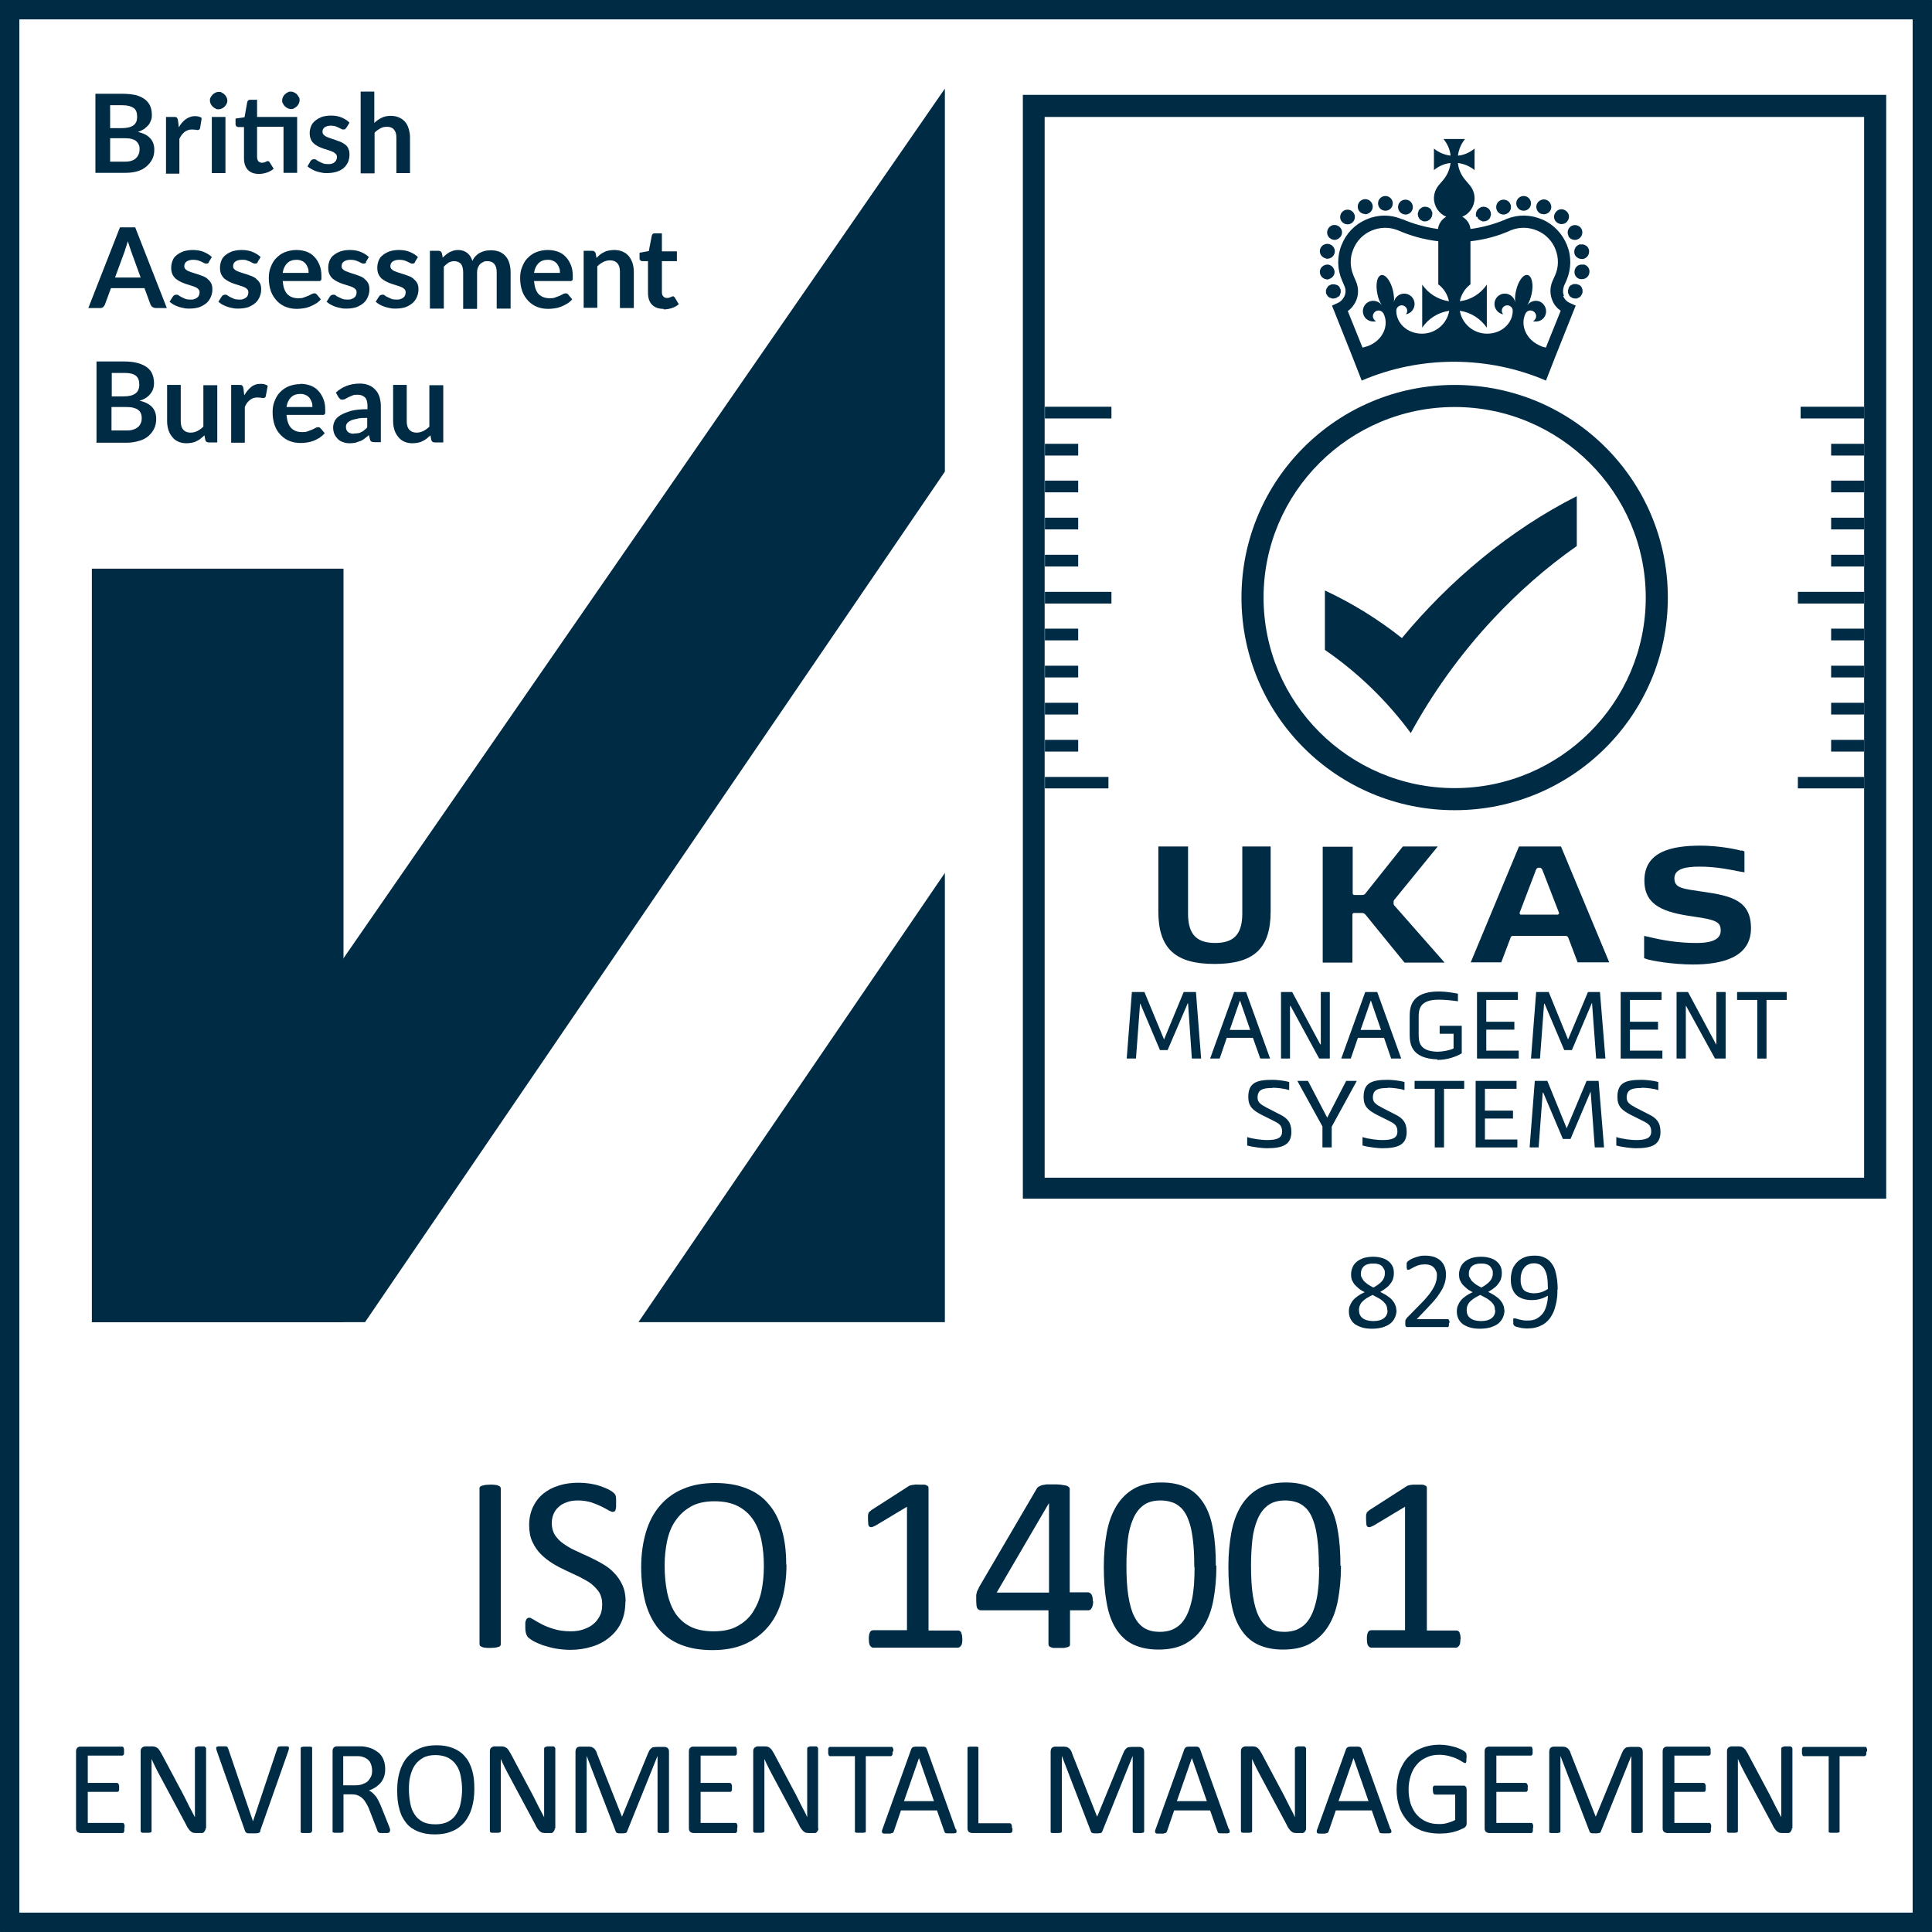 <?xml version="1.0" encoding="UTF-8"?> <svg xmlns="http://www.w3.org/2000/svg" xmlns:xlink="http://www.w3.org/1999/xlink" id="ISO_14001" data-name="ISO 14001" viewBox="0 0 70.87 70.87"><defs><style> .cls-1 { clip-path: url(#clippath); } .cls-2 { clip-rule: evenodd; fill: none; } .cls-2, .cls-3, .cls-4 { stroke-width: 0px; } .cls-3 { fill-rule: evenodd; } .cls-3, .cls-4 { fill: #002b45; } </style><clipPath id="clippath"><polyline class="cls-2" points="37.51 3.44 69.19 3.44 69.19 43.97 37.51 43.97 37.51 3.44"></polyline></clipPath></defs><g id="ISO_14001-2" data-name="ISO 14001"><g><g><path class="cls-4" d="M51.23,48.03c0,.11-.02.21-.06.3s-.1.16-.17.22-.17.1-.28.14c-.11.03-.24.05-.38.05-.13,0-.25-.01-.36-.04-.1-.03-.19-.07-.27-.12-.07-.05-.13-.12-.17-.2-.04-.08-.06-.17-.06-.27,0-.08.01-.16.04-.22.03-.07.06-.13.11-.19.05-.06.11-.11.18-.16.07-.05.16-.1.25-.14-.08-.04-.15-.08-.21-.13-.06-.05-.11-.1-.16-.15-.04-.05-.07-.11-.1-.17-.02-.06-.03-.13-.03-.2,0-.09.02-.18.05-.25.03-.08.08-.15.15-.21.07-.06.15-.1.25-.14.1-.03.22-.05.36-.05s.24.02.34.05c.1.03.17.07.24.13.06.05.11.12.14.19.03.07.04.15.04.24,0,.07-.01.13-.03.2-.02.06-.05.12-.1.18-.04.06-.09.11-.16.16-.06.05-.13.09-.21.14.09.05.18.09.25.14.07.05.14.1.19.16.05.06.09.12.11.18.03.06.04.13.04.21h0ZM50.8,46.71c0-.06,0-.11-.03-.15-.02-.05-.05-.08-.08-.12-.04-.03-.08-.06-.14-.07-.06-.02-.12-.02-.19-.02-.14,0-.25.03-.33.1-.07.07-.11.15-.11.27,0,.05,0,.1.03.14.02.04.05.09.08.13.04.04.09.08.14.12.06.04.13.08.21.12.13-.07.24-.15.31-.23.07-.08.11-.18.11-.28h0ZM50.89,48.07c0-.06-.01-.12-.03-.17-.02-.05-.06-.1-.1-.14s-.1-.09-.17-.13c-.07-.04-.15-.08-.24-.13-.08.04-.16.08-.22.12s-.11.08-.16.13c-.04.04-.07.09-.09.14-.02.05-.03.1-.03.16,0,.13.04.23.13.3.09.07.22.11.4.11s.3-.04.39-.11c.09-.07.13-.17.13-.29h0Z"></path><path class="cls-4" d="M53.15,48.54s0,.05,0,.06c0,.02,0,.03-.01.05,0,.01-.01.02-.02.03-.01,0-.02,0-.03,0h-1.43s-.03,0-.05,0c-.01,0-.03-.01-.04-.02-.01-.01-.02-.03-.02-.05,0-.02,0-.04,0-.07,0-.03,0-.05,0-.07s0-.04.01-.05c0-.02.02-.03.03-.05.01-.02.02-.03.04-.05l.52-.53c.12-.12.21-.23.29-.33.07-.1.13-.19.17-.27.04-.08.06-.15.08-.22.01-.07.02-.13.02-.18s0-.11-.03-.16c-.02-.05-.05-.1-.08-.13-.04-.04-.08-.07-.14-.09-.05-.02-.12-.03-.19-.03-.08,0-.16.01-.23.03-.07.02-.12.05-.17.07-.05.03-.09.05-.13.07-.03.02-.06.03-.08.03,0,0-.02,0-.03,0s-.01-.01-.02-.03c0-.01,0-.03-.01-.05,0-.02,0-.04,0-.07,0-.02,0-.04,0-.05,0-.01,0-.03,0-.04,0-.01,0-.02.01-.03,0,0,.02-.02.03-.04.02-.01.04-.03.08-.06.04-.02.09-.05.15-.07.06-.02.12-.04.2-.06.07-.02.15-.02.22-.02.12,0,.23.02.33.05.09.04.17.08.23.14.06.06.11.13.14.21.03.08.05.17.05.26,0,.08,0,.16-.02.25-.01.08-.05.17-.09.27-.05.1-.12.2-.2.32-.09.12-.21.25-.35.4l-.41.43h1.12s.02,0,.03,0c.01,0,.02.01.03.03,0,.01.01.03.02.04,0,.02,0,.04,0,.06h0Z"></path><path class="cls-4" d="M55.19,48.03c0,.11-.02.21-.06.3-.04.09-.1.16-.17.22s-.17.1-.28.14c-.11.03-.24.05-.38.05-.13,0-.25-.01-.36-.04-.11-.03-.19-.07-.27-.12-.07-.05-.13-.12-.17-.2-.04-.08-.06-.17-.06-.27,0-.08.01-.16.04-.22.03-.07.06-.13.11-.19.05-.06.11-.11.18-.16.07-.05.16-.1.25-.14-.08-.04-.15-.08-.21-.13-.06-.05-.11-.1-.16-.15-.04-.05-.07-.11-.1-.17-.02-.06-.03-.13-.03-.2,0-.09.02-.18.05-.25.03-.08.08-.15.15-.21.07-.06.15-.1.25-.14.1-.03.22-.05.36-.05s.24.02.34.05c.1.03.17.07.24.13.06.05.11.12.14.19.03.07.04.15.04.24,0,.07-.01.13-.03.2-.02.06-.05.12-.1.18-.04.06-.09.11-.16.16-.06.05-.13.09-.21.14.09.05.18.09.25.14.07.05.14.1.19.16.05.06.09.12.11.18.03.06.04.13.04.21h0ZM54.76,46.71c0-.06,0-.11-.03-.15-.02-.05-.05-.08-.08-.12-.04-.03-.08-.06-.14-.07-.06-.02-.12-.02-.19-.02-.14,0-.25.03-.33.1-.07.07-.11.15-.11.27,0,.05,0,.1.03.14.02.04.05.09.08.13.04.04.09.08.14.12.06.04.13.08.21.12.13-.07.24-.15.31-.23.07-.08.11-.18.11-.28h0ZM54.84,48.07c0-.06-.01-.12-.03-.17-.02-.05-.06-.1-.1-.14-.05-.04-.1-.09-.17-.13-.07-.04-.15-.08-.24-.13-.08.04-.16.08-.22.12s-.11.08-.16.13c-.04.04-.07.09-.09.14-.02.05-.03.1-.03.16,0,.13.04.23.13.3.09.07.22.11.4.11s.3-.04.39-.11c.09-.07.13-.17.13-.29h0Z"></path><path class="cls-4" d="M57.13,47.3c0,.11,0,.22-.02.34-.01.11-.04.22-.07.33-.03.11-.07.2-.13.3-.05.09-.12.17-.2.24-.08.07-.18.12-.29.16-.11.04-.24.06-.39.06-.06,0-.11,0-.17-.01-.05,0-.1-.02-.15-.03s-.08-.02-.11-.03c-.03-.01-.05-.02-.06-.04-.01-.01-.02-.03-.03-.05,0-.02,0-.05,0-.08,0-.03,0-.05,0-.07,0-.02,0-.03,0-.04,0,0,0-.02.02-.02,0,0,.02,0,.03,0,.01,0,.04,0,.06.01.03.01.06.02.1.03.04.01.09.02.14.03.05.01.12.01.18.01.13,0,.24-.02.33-.07.09-.05.17-.12.23-.2.06-.08.1-.18.13-.29.03-.11.05-.23.05-.35-.07.04-.15.08-.25.11-.1.03-.21.05-.34.05-.14,0-.26-.02-.36-.06-.1-.04-.18-.09-.24-.16-.06-.07-.1-.15-.13-.24-.03-.09-.04-.19-.04-.31s.02-.22.05-.33c.03-.1.09-.19.16-.27.07-.08.16-.14.27-.19.11-.05.24-.07.39-.07.11,0,.2.01.29.04.08.03.16.07.22.12.06.05.11.11.16.19s.08.15.1.25c.03.09.04.19.06.3.01.11.02.22.02.34h0ZM56.78,47.26c0-.17-.01-.31-.03-.43-.02-.12-.06-.21-.1-.28-.04-.07-.1-.12-.16-.16-.06-.03-.14-.05-.22-.05s-.16.02-.22.05c-.06.03-.11.07-.15.13-.04.05-.07.11-.09.18-.02.07-.03.13-.03.21,0,.08,0,.15.02.22.02.07.04.12.08.17.04.05.09.08.15.1.06.02.13.04.22.04.1,0,.2-.01.29-.04.09-.03.17-.07.24-.12h0Z"></path><polygon class="cls-4" points="42.83 38.52 42.55 38.52 41.83 36.82 41.82 36.82 41.67 38.83 41.33 38.83 41.52 36.39 41.98 36.39 42.7 38.13 43.42 36.39 43.87 36.39 44.06 38.83 43.72 38.83 43.58 36.8 43.57 36.8 42.83 38.52 42.83 38.52"></polygon><path class="cls-4" d="M45.11,37.78h.75l-.37-1.07h-.01l-.37,1.07h0ZM46.23,38.83l-.27-.76h-.96l-.26.76h-.35l.88-2.44h.44l.88,2.44h-.35Z"></path><polygon class="cls-4" points="48.43 38.31 48.45 38.31 48.45 36.39 48.78 36.39 48.78 38.83 48.39 38.83 47.34 36.9 47.32 36.9 47.32 38.83 46.99 38.83 46.99 36.39 47.4 36.39 48.43 38.31 48.43 38.31"></polygon><path class="cls-4" d="M49.91,37.78h.75l-.37-1.07h-.01l-.37,1.07h0ZM51.03,38.83l-.26-.76h-.96l-.26.76h-.35l.88-2.44h.44l.88,2.44h-.35Z"></path><path class="cls-4" d="M52.73,38.86c-1-.03-1.02-.61-1.02-.94v-.61c0-.33.02-.94,1.07-.94.28,0,.53.05.7.08v.28c-.14-.02-.42-.06-.7-.06-.72,0-.74.37-.74.65v.61c0,.27.01.63.68.65.19,0,.46-.05.6-.12v-.54h-.51v-.29h.81v1.01c-.23.13-.53.24-.9.24h0Z"></path><polygon class="cls-4" points="54.18 38.83 54.18 36.39 55.68 36.39 55.68 36.68 54.52 36.68 54.52 37.48 55.55 37.48 55.55 37.77 54.52 37.77 54.52 38.54 55.71 38.54 55.71 38.83 54.18 38.83 54.18 38.83"></polygon><polygon class="cls-4" points="57.66 38.52 57.38 38.52 56.66 36.82 56.64 36.82 56.49 38.83 56.16 38.83 56.35 36.39 56.81 36.39 57.52 38.13 58.25 36.39 58.69 36.39 58.89 38.83 58.55 38.83 58.4 36.8 58.39 36.8 57.66 38.52 57.66 38.52"></polygon><polygon class="cls-4" points="59.45 38.83 59.45 36.39 60.95 36.39 60.95 36.68 59.79 36.68 59.79 37.48 60.82 37.48 60.82 37.77 59.79 37.77 59.79 38.54 60.98 38.54 60.98 38.83 59.45 38.83 59.45 38.83"></polygon><polygon class="cls-4" points="62.95 38.31 62.96 38.31 62.96 36.39 63.3 36.39 63.3 38.83 62.91 38.83 61.85 36.9 61.84 36.9 61.84 38.83 61.5 38.83 61.5 36.39 61.92 36.39 62.95 38.31 62.95 38.31"></polygon><polygon class="cls-4" points="64.46 36.68 63.72 36.68 63.72 36.39 65.54 36.39 65.54 36.68 64.8 36.68 64.8 38.83 64.46 38.83 64.46 36.68 64.46 36.68"></polygon><path class="cls-4" d="M46.68,39.91c-.34,0-.55.05-.55.35,0,.18.11.25.35.38l.45.23c.29.14.44.3.44.65,0,.49-.34.6-.91.6-.12,0-.45-.03-.71-.1v-.31c.24.08.59.11.71.11.36,0,.57-.06.57-.31,0-.21-.09-.28-.26-.37l-.48-.24c-.33-.17-.5-.31-.5-.66,0-.53.31-.63.89-.63.11,0,.4.02.61.08v.3c-.15-.06-.47-.09-.61-.09h0Z"></path><polygon class="cls-4" points="48.68 40.99 48.69 40.99 49.38 39.65 49.77 39.65 48.85 41.33 48.85 42.09 48.51 42.09 48.51 41.32 47.59 39.65 47.98 39.65 48.68 40.99 48.68 40.99"></polygon><path class="cls-4" d="M50.91,39.91c-.34,0-.55.05-.55.35,0,.18.11.25.35.38l.45.23c.29.14.44.3.44.65,0,.49-.34.6-.91.6-.12,0-.45-.03-.71-.1v-.31c.24.08.59.11.71.11.36,0,.57-.06.57-.31,0-.21-.09-.28-.26-.37l-.48-.24c-.33-.17-.5-.31-.5-.66,0-.53.31-.63.89-.63.11,0,.4.02.61.08v.3c-.15-.06-.47-.09-.61-.09h0Z"></path><polygon class="cls-4" points="52.63 39.94 51.89 39.94 51.89 39.65 53.71 39.65 53.71 39.94 52.97 39.94 52.97 42.09 52.63 42.09 52.63 39.94 52.63 39.94"></polygon><polygon class="cls-4" points="54.13 42.09 54.13 39.65 55.63 39.65 55.63 39.94 54.47 39.94 54.47 40.74 55.5 40.74 55.5 41.03 54.47 41.03 54.47 41.8 55.66 41.8 55.66 42.09 54.13 42.09 54.13 42.09"></polygon><polygon class="cls-4" points="57.61 41.78 57.33 41.78 56.61 40.08 56.59 40.08 56.44 42.09 56.11 42.09 56.3 39.65 56.76 39.65 57.47 41.39 58.2 39.65 58.64 39.65 58.84 42.09 58.5 42.09 58.35 40.06 58.34 40.06 57.61 41.78 57.61 41.78"></polygon><path class="cls-4" d="M60.22,39.91c-.34,0-.55.05-.55.35,0,.18.11.25.35.38l.45.23c.29.14.44.3.44.65,0,.49-.34.6-.91.6-.12,0-.45-.03-.71-.1v-.31c.24.08.59.11.71.11.36,0,.57-.06.57-.31,0-.21-.09-.28-.26-.37l-.48-.24c-.33-.17-.5-.31-.5-.66,0-.53.31-.63.89-.63.11,0,.4.02.61.08v.3c-.15-.06-.47-.09-.61-.09h0Z"></path><path class="cls-4" d="M51.43,23.41c-.87-.69-1.82-1.28-2.83-1.75v2.18c1.21.83,2.28,1.87,3.15,3.05h0c.79-1.45,1.8-2.87,3-4.16.95-1.02,1.99-1.93,3.09-2.7v-1.83c-2.47,1.25-4.66,3.09-6.41,5.2h0Z"></path><path class="cls-4" d="M49.11,10.88s.02-.03.03-.04c0-.01.02-.03.02-.05,0-.02.01-.03.02-.05,0-.02,0-.04,0-.05s0-.04,0-.05c0-.02,0-.03-.02-.05,0-.02-.02-.03-.02-.05-.01-.02-.02-.03-.03-.04-.01-.01-.03-.02-.04-.03-.01,0-.03-.02-.05-.02-.02,0-.03-.01-.05-.02-.03,0-.07,0-.11,0-.02,0-.03,0-.05.02-.02,0-.03.02-.05.02-.01,0-.03.02-.04.03-.01.01-.02.03-.03.04,0,.01-.02.03-.03.05,0,.02-.01.03-.02.05,0,.02,0,.04,0,.05s0,.04,0,.05c0,.02,0,.03.02.05,0,.02.02.03.03.05,0,.01.02.03.03.04.01.01.03.02.04.03.01,0,.03.02.05.02.02,0,.03.01.05.02.02,0,.04,0,.05,0,.07,0,.14-.03.19-.08h0Z"></path><path class="cls-4" d="M48.81,8.76s.09.04.14.04c.09,0,.18-.05.24-.14.08-.13.03-.3-.1-.37-.13-.08-.3-.03-.37.1-.08.13-.03.3.1.37h0Z"></path><path class="cls-4" d="M49.43,8.23c.06,0,.12-.02.17-.06.12-.1.13-.27.04-.38-.1-.12-.27-.13-.38-.04-.12.1-.13.27-.04.38.05.06.13.1.21.1h0Z"></path><path class="cls-4" d="M50.08,7.86s.06,0,.09-.02c.14-.05.22-.2.17-.35-.05-.14-.2-.22-.35-.17-.14.05-.22.2-.17.35.04.11.14.18.26.18h0Z"></path><path class="cls-4" d="M50.82,7.73c.15,0,.27-.12.27-.27s-.12-.27-.27-.27c-.15,0-.27.12-.27.27s.12.27.27.27h0Z"></path><path class="cls-4" d="M51.46,7.85s.06.02.1.02c.11,0,.21-.07.25-.18.05-.14-.02-.3-.16-.35-.14-.05-.3.02-.35.16-.05.14.02.3.16.35h0Z"></path><path class="cls-4" d="M48.64,9.49s.03,0,.05,0c.13,0,.24-.09.27-.22.03-.15-.07-.29-.22-.32-.15-.03-.29.07-.32.21-.03.15.07.29.22.32h0Z"></path><path class="cls-4" d="M48.73,10.24c.15-.03.25-.17.22-.31h0c-.03-.15-.17-.25-.31-.22-.15.03-.25.17-.22.31.02.13.14.23.27.23.01,0,.03,0,.05,0h0Z"></path><path class="cls-4" d="M52.12,8.07s.03.02.05.03c.02,0,.03.01.05.02.02,0,.04,0,.05,0,.07,0,.14-.03.19-.08.05-.05.08-.12.08-.19,0-.02,0-.04,0-.05,0-.02,0-.03-.02-.05,0-.02-.02-.03-.02-.05,0-.01-.02-.03-.03-.04-.06-.06-.16-.09-.25-.07-.02,0-.03,0-.05.02-.02,0-.03.02-.05.03-.02.01-.03.02-.04.03-.01.01-.02.03-.03.04,0,.01-.02.03-.02.05,0,.02-.01.03-.02.05,0,.02,0,.04,0,.05,0,.07.03.14.08.19.01.01.03.02.04.03h0Z"></path><path class="cls-4" d="M58.04,10.58s-.02-.03-.03-.05c-.01-.02-.02-.03-.03-.04-.01-.01-.03-.02-.04-.03-.01-.01-.03-.02-.05-.02-.02,0-.03-.01-.05-.02-.03,0-.07,0-.11,0-.02,0-.03,0-.05.02-.02,0-.03.01-.05.02-.01,0-.03.02-.04.03-.01.01-.02.03-.03.04-.01.01-.02.03-.02.05,0,.02-.01.03-.02.05,0,.02,0,.04,0,.05s0,.04,0,.05c0,.02,0,.03.02.05,0,.02.01.03.02.05,0,.01.02.03.03.04.05.05.12.08.19.08.02,0,.04,0,.05,0,.02,0,.03,0,.05-.02.02,0,.03-.02.05-.02.01,0,.03-.02.04-.03.01-.01.02-.03.03-.04,0-.01.02-.03.03-.05,0-.02.01-.03.02-.05,0-.02,0-.04,0-.05s0-.04,0-.05c0-.02,0-.03-.02-.05h0Z"></path><path class="cls-4" d="M56.54,7.84s.06.02.09.02c.11,0,.22-.07.26-.18.05-.14-.03-.3-.17-.35-.14-.05-.3.03-.35.17-.05.14.03.3.17.35h0Z"></path><path class="cls-4" d="M57.11,8.16c.05.04.11.06.17.06.08,0,.16-.03.21-.1.1-.12.08-.29-.04-.38-.12-.1-.29-.08-.38.04-.1.12-.08.29.04.38h0Z"></path><path class="cls-4" d="M57.53,8.66c.05.09.14.14.24.14.05,0,.09-.01.14-.04.13-.08.17-.24.1-.37-.08-.13-.24-.17-.37-.1-.13.08-.17.24-.1.37h0Z"></path><path class="cls-4" d="M55.89,7.73c.15,0,.27-.12.27-.27,0-.15-.12-.27-.27-.27h0c-.15,0-.27.12-.27.27,0,.15.12.27.27.27h0Z"></path><path class="cls-4" d="M57.97,8.96c-.15.03-.24.17-.22.32.02.13.14.22.27.22.02,0,.03,0,.05,0,.15-.03.24-.17.22-.32-.03-.15-.17-.24-.32-.21h0Z"></path><path class="cls-4" d="M58.07,9.71c-.15-.03-.29.07-.31.22-.03.15.07.29.22.31.02,0,.03,0,.05,0,.13,0,.25-.09.27-.23.03-.15-.07-.29-.22-.31h0Z"></path><path class="cls-4" d="M55.15,7.87s.06,0,.1-.02c.14-.05.21-.21.16-.35-.05-.14-.21-.21-.35-.16-.14.05-.21.21-.16.35.04.11.14.18.25.18h0Z"></path><path class="cls-4" d="M54.19,7.95s.01.03.02.05c.01.02.02.03.03.04.01.01.03.02.04.03.01,0,.03.02.05.03.02,0,.03.01.05.02.02,0,.04,0,.05,0,.07,0,.14-.03.19-.08.01-.01.02-.03.03-.04,0-.01.02-.03.02-.05,0-.02.01-.03.02-.05,0-.02,0-.04,0-.05,0-.07-.03-.14-.08-.19-.06-.06-.16-.09-.25-.07-.02,0-.03,0-.05.02-.02,0-.03.02-.05.03-.01.01-.03.02-.04.03-.05.05-.08.12-.08.19,0,.02,0,.04,0,.05,0,.02,0,.03.02.05h0Z"></path><path class="cls-4" d="M56.73,12.75c-.1-.01-.19-.04-.28-.09-.51-.24-.68-.78-.49-1.16.05-.1.17-.14.27-.09.1.05.15.17.1.27-.02.05-.06.08-.1.1.18.05.37-.03.45-.2.09-.19,0-.42-.18-.51-.17-.08-.37-.02-.48.13h0c.07-.1.12-.24.16-.4.08-.35.02-.67-.14-.71h0c-.16-.04-.35.22-.43.58-.04.16-.04.3-.03.42h0c-.03-.18-.19-.32-.38-.32-.21,0-.38.17-.38.38,0,.19.14.35.32.38-.03-.04-.05-.08-.05-.13,0-.11.09-.2.2-.2s.2.09.2.19c.01.44-.38.85-.94.85-.5,0-.92-.36-1-.84.41.06.76.29.99.62v-1.58c-.22.33-.58.56-.99.61.05-.25.19-.47.39-.62v-1.58c.52-.06,1.02-.19,1.5-.41.31-.12.65-.11.95.02.31.13.55.38.67.69.12.31.12.65-.02.96l-.09.2c-.1.23-.1.48-.01.7.06.16.17.29.31.39l-.54,1.34h0ZM52.16,12.24c-.56,0-.95-.41-.94-.85,0-.11.1-.19.2-.19s.2.09.2.2c0,.05-.02.1-.05.13.18-.03.32-.19.32-.38,0-.21-.17-.38-.38-.38-.19,0-.35.14-.38.32h0c.02-.12,0-.27-.03-.42-.08-.35-.27-.61-.43-.58h0c-.16.04-.22.35-.14.71.03.16.09.29.16.4h0c-.1-.15-.31-.21-.48-.13-.19.09-.27.32-.18.51.08.17.28.25.45.2-.04-.02-.08-.05-.1-.1-.05-.1,0-.22.1-.27.1-.05.22,0,.27.09.2.39.02.92-.49,1.16-.09.04-.19.07-.28.09l-.54-1.34c.14-.1.24-.23.31-.39.09-.22.09-.47-.01-.7l-.09-.21c-.13-.31-.14-.65-.01-.96.12-.31.36-.56.67-.69.31-.13.64-.14.95-.02.48.21.98.35,1.5.41v1.58c.2.15.34.37.39.62-.41-.06-.76-.29-.98-.61v1.58c.22-.33.58-.56.99-.62-.08.48-.5.84-1,.84h0ZM53.36,5.84h0s0,0,0,0h0ZM57.37,10.85c-.05-.11-.04-.24,0-.36l.09-.2c.18-.42.19-.88.02-1.3-.17-.42-.49-.76-.91-.94-.42-.18-.88-.19-1.3-.02h-.02s0,.01,0,.01c-.42.18-.86.3-1.31.36-.02-.2-.14-.36-.3-.45.27-.11.45-.38.45-.68,0-.18-.07-.35-.18-.48h0l-.17-.2c-.14-.17-.24-.38-.26-.61.23.03.44.12.61.26v-.79c-.17.14-.38.24-.61.26.03-.23.12-.44.26-.61h-.79c.14.17.24.38.26.61-.23-.03-.44-.12-.61-.26v.79c.17-.14.38-.24.61-.26-.03.23-.12.44-.26.61l-.17.2h0c-.11.13-.18.3-.18.48,0,.31.19.57.45.68-.16.09-.28.26-.3.45-.45-.06-.89-.18-1.31-.36h-.02c-.42-.18-.89-.17-1.3.01-.42.18-.74.51-.91.94-.17.42-.16.89.02,1.3l.09.21c.05.12.05.24,0,.36-.05.11-.14.21-.26.26l-.2.09.75,1.88.34.87c1.05-.45,2.2-.69,3.38-.69s2.33.24,3.38.69l.34-.87.75-1.88-.2-.09c-.12-.05-.21-.14-.26-.26h0Z"></path><g class="cls-1"><path class="cls-4" d="M53.36,14.12c-4.32,0-7.82,3.49-7.82,7.8s3.5,7.8,7.82,7.8,7.82-3.49,7.82-7.8-3.5-7.8-7.82-7.8h0ZM53.36,14.93c3.86,0,7.01,3.14,7.01,6.99s-3.14,6.99-7.01,6.99-7.01-3.14-7.01-6.99,3.14-6.99,7.01-6.99h0Z"></path><path class="cls-4" d="M69.2,3.48h-31.68v40.53h31.68V3.48h0ZM68.38,4.29v38.91h-30.06V4.29h30.06Z"></path></g><path class="cls-4" d="M44.57,34.59c.63,0,1-.26,1-1.07v-2.47h1.04v2.38c0,1.38-.63,1.93-2.06,1.93s-2.06-.56-2.06-1.93v-2.38h1.09v2.47c0,.81.37,1.07,1,1.07h0Z"></path><path class="cls-4" d="M49.62,31.05v1.71c0,.05.02.07.07.07h.27c.06,0,.1-.01.13-.06l1.37-1.72h1.28l-1.58,1.94s-.04.04-.04.08v.08s0,.05.04.08l1.83,2.08h-1.47l-1.44-1.77s-.05-.05-.11-.05h-.29c-.05,0-.07.02-.07.07v1.75h-1.09v-4.25h1.09Z"></path><path class="cls-4" d="M57.15,33.55s.05-.03.04-.06l-.62-1.6s-.04-.06-.08-.06h-.06s-.06.01-.08.06l-.61,1.6s.01.06.04.06h1.37s0,0,0,0ZM57.87,35.3l-.34-.9c-.03-.06-.06-.07-.12-.07-.15,0-.57,0-.98,0-.38,0-.75,0-.9,0-.06,0-.1,0-.12.07l-.34.9h-1.12l1.77-4.25h1.54l1.77,4.25h-1.16Z"></path><path class="cls-4" d="M63.88,31.19c.09.03.11.04.11.04v.26s0,.38,0,.38v.13s-.14-.03-.17-.03c-.26-.05-.83-.18-1.47-.18-.5,0-.93.07-.93.43s.3.38,1.04.49c1.07.15,1.77.33,1.77,1.34,0,1.09-1.1,1.33-2.13,1.33-.73,0-1.54-.14-1.7-.2-.09-.03-.09-.03-.09-.03v-.31s0-.4,0-.4v-.11s.12.03.14.03c.56.14,1.14.23,1.76.23.31,0,.91-.02.91-.45,0-.31-.14-.4-1.01-.52-1.04-.15-1.79-.38-1.79-1.32,0-1.07,1.01-1.28,2.06-1.28.68,0,1.36.14,1.5.19h0Z"></path><polygon class="cls-4" points="40.77 15.35 38.33 15.35 38.33 14.92 40.77 14.92 40.77 15.35 40.77 15.35"></polygon><polygon class="cls-4" points="40.77 22.14 38.33 22.14 38.33 21.71 40.77 21.71 40.77 22.14 40.77 22.14"></polygon><polygon class="cls-4" points="39.55 16.71 38.33 16.71 38.33 16.28 39.55 16.28 39.55 16.71 39.55 16.71"></polygon><polygon class="cls-4" points="39.55 18.06 38.33 18.06 38.33 17.63 39.55 17.63 39.55 18.06 39.55 18.06"></polygon><polygon class="cls-4" points="39.55 19.42 38.33 19.42 38.33 18.99 39.55 18.99 39.55 19.42 39.55 19.42"></polygon><polygon class="cls-4" points="39.55 20.78 38.33 20.78 38.33 20.35 39.55 20.35 39.55 20.78 39.55 20.78"></polygon><polygon class="cls-4" points="40.66 28.92 38.33 28.92 38.33 28.5 40.66 28.5 40.66 28.92 40.66 28.92"></polygon><polygon class="cls-4" points="39.55 23.49 38.33 23.49 38.33 23.06 39.55 23.06 39.55 23.49 39.55 23.49"></polygon><polygon class="cls-4" points="39.55 24.85 38.33 24.85 38.33 24.42 39.55 24.42 39.55 24.85 39.55 24.85"></polygon><polygon class="cls-4" points="39.55 26.21 38.33 26.21 38.33 25.78 39.55 25.78 39.55 26.21 39.55 26.21"></polygon><polygon class="cls-4" points="39.55 27.57 38.33 27.57 38.33 27.14 39.55 27.14 39.55 27.57 39.55 27.57"></polygon><polygon class="cls-4" points="68.38 28.92 65.95 28.92 65.95 28.5 68.38 28.5 68.38 28.92 68.38 28.92"></polygon><polygon class="cls-4" points="68.38 22.14 65.95 22.14 65.95 21.71 68.38 21.71 68.38 22.14 68.38 22.14"></polygon><polygon class="cls-4" points="68.38 27.57 67.17 27.57 67.17 27.14 68.38 27.14 68.38 27.57 68.38 27.57"></polygon><polygon class="cls-4" points="68.38 26.21 67.17 26.21 67.17 25.78 68.38 25.78 68.38 26.21 68.38 26.21"></polygon><polygon class="cls-4" points="68.38 24.85 67.17 24.85 67.17 24.42 68.38 24.42 68.38 24.85 68.38 24.85"></polygon><polygon class="cls-4" points="68.38 23.49 67.17 23.49 67.17 23.06 68.38 23.06 68.38 23.49 68.38 23.49"></polygon><polygon class="cls-4" points="68.38 15.35 66.05 15.35 66.05 14.92 68.38 14.92 68.38 15.35 68.38 15.35"></polygon><polygon class="cls-4" points="68.38 20.78 67.17 20.78 67.17 20.35 68.38 20.35 68.38 20.78 68.38 20.78"></polygon><polygon class="cls-4" points="68.38 19.42 67.17 19.42 67.17 18.99 68.38 18.99 68.38 19.42 68.38 19.42"></polygon><polygon class="cls-4" points="68.38 18.06 67.17 18.06 67.17 17.63 68.38 17.63 68.38 18.06 68.38 18.06"></polygon><polygon class="cls-4" points="68.38 16.71 67.17 16.71 67.17 16.28 68.38 16.28 68.38 16.71 68.38 16.71"></polygon><g><path class="cls-4" d="M4.22,10.18h.94l-.36-.99s-.03-.1-.05-.15c-.02-.06-.04-.12-.06-.19-.02.07-.04.13-.06.19-.02.06-.04.11-.05.16l-.36.98h0ZM6.14,11.3h-.43s-.09-.01-.12-.04c-.03-.02-.05-.05-.07-.09l-.22-.6h-1.23l-.22.6s-.03.06-.06.09c-.03.03-.07.04-.12.04h-.43l1.16-2.96h.56l1.16,2.96h0Z"></path><path class="cls-4" d="M7.67,9.61s-.03.04-.04.05c-.02,0-.03.01-.06.01-.02,0-.05,0-.08-.02-.03-.01-.06-.03-.1-.05-.04-.02-.08-.03-.13-.05-.05-.01-.1-.02-.17-.02-.1,0-.18.02-.24.06-.06.04-.09.1-.09.17,0,.05.01.08.04.11.03.03.07.06.12.08s.1.04.17.06c.06.02.12.04.19.06.06.02.13.05.19.07.06.03.12.06.16.11.05.04.09.09.12.15.03.06.04.13.04.22,0,.1-.02.19-.06.28-.04.09-.09.16-.16.22s-.16.11-.26.15c-.1.03-.22.05-.36.05-.07,0-.14,0-.21-.02-.07-.01-.14-.03-.2-.05-.06-.02-.12-.05-.18-.08-.05-.03-.1-.07-.14-.1l.12-.19s.03-.04.05-.05c.02-.01.05-.02.08-.02s.06,0,.09.03c.03.02.06.04.1.06.04.02.08.04.13.06.05.02.11.03.19.03.06,0,.11,0,.15-.02.04-.01.08-.03.11-.06.03-.02.05-.05.06-.08.01-.03.02-.06.02-.1,0-.05-.01-.09-.04-.12-.03-.03-.07-.06-.12-.08-.05-.02-.1-.04-.17-.06-.06-.02-.13-.04-.19-.06-.06-.02-.13-.05-.19-.08-.06-.03-.12-.07-.17-.11-.05-.05-.09-.1-.12-.17-.03-.07-.04-.14-.04-.24,0-.09.02-.17.05-.25.03-.08.08-.15.15-.2.07-.06.15-.1.25-.14.1-.03.21-.05.34-.05.14,0,.28.02.4.07.12.05.22.11.3.19l-.11.18h0Z"></path><path class="cls-4" d="M9.46,9.61s-.03.04-.04.05c-.02,0-.03.01-.06.01-.02,0-.05,0-.08-.02-.03-.01-.06-.03-.1-.05-.04-.02-.08-.03-.13-.05s-.1-.02-.17-.02c-.1,0-.18.02-.24.06-.06.04-.09.1-.09.17,0,.05.01.08.04.11.03.03.07.06.12.08.05.02.1.04.17.06.06.02.12.04.19.06.06.02.13.05.19.07.06.03.12.06.16.11.05.04.09.09.12.15.03.06.04.13.04.22,0,.1-.02.19-.06.28-.04.09-.09.16-.16.22-.07.06-.16.11-.26.15-.1.03-.22.05-.36.05-.07,0-.14,0-.21-.02-.07-.01-.14-.03-.2-.05-.06-.02-.12-.05-.18-.08-.05-.03-.1-.07-.14-.1l.12-.19s.03-.04.05-.05c.02-.01.05-.02.08-.02s.06,0,.09.03c.03.02.06.04.1.06.04.02.08.04.13.06.05.02.11.03.19.03.06,0,.11,0,.15-.02.04-.01.08-.03.11-.06.03-.02.05-.05.06-.08.01-.03.02-.06.02-.1,0-.05-.01-.09-.04-.12-.03-.03-.07-.06-.12-.08-.05-.02-.1-.04-.17-.06-.06-.02-.13-.04-.19-.06s-.13-.05-.19-.08c-.06-.03-.12-.07-.17-.11-.05-.05-.09-.1-.12-.17-.03-.07-.04-.14-.04-.24,0-.09.02-.17.05-.25.03-.08.08-.15.15-.2.07-.06.15-.1.25-.14.1-.03.21-.05.34-.05.14,0,.28.02.4.07.12.05.22.11.3.19l-.11.18h0Z"></path><path class="cls-4" d="M10.88,9.53c-.15,0-.26.04-.35.13-.08.08-.14.2-.16.35h.95c0-.07,0-.13-.03-.19-.02-.06-.05-.11-.08-.15-.04-.04-.08-.08-.14-.1-.06-.03-.12-.04-.2-.04h0ZM10.87,9.17c.13,0,.25.02.37.06.11.04.21.1.29.19.08.08.14.18.19.3.05.12.07.25.07.4,0,.04,0,.07,0,.1,0,.03,0,.05-.02.06,0,.01-.02.02-.04.03-.02,0-.03,0-.06,0h-1.3c.02.22.07.37.17.48.1.1.23.15.4.15.08,0,.15,0,.21-.03.06-.02.11-.04.16-.06.04-.02.08-.04.12-.06.03-.02.07-.03.1-.03.02,0,.04,0,.05.01s.03.02.04.03l.15.18c-.06.07-.12.12-.19.16-.07.04-.14.08-.22.11-.08.03-.15.05-.23.06-.08.01-.15.02-.23.02-.15,0-.28-.02-.41-.07-.13-.05-.23-.12-.33-.22-.09-.1-.17-.21-.22-.35-.05-.14-.08-.3-.08-.49,0-.14.02-.28.07-.4.05-.13.11-.24.2-.33.09-.09.19-.17.32-.22.13-.05.27-.08.42-.08h0Z"></path><path class="cls-4" d="M13.44,9.61s-.03.04-.04.05c-.02,0-.03.01-.06.01s-.05,0-.08-.02c-.03-.01-.06-.03-.1-.05-.04-.02-.08-.03-.13-.05-.05-.01-.1-.02-.17-.02-.1,0-.18.02-.24.06-.06.04-.09.1-.09.17,0,.05.01.08.04.11.03.03.07.06.12.08.05.02.1.04.16.06.06.02.12.04.19.06.06.02.13.05.19.07.06.03.12.06.16.11.05.04.09.09.12.15.03.06.04.13.04.22,0,.1-.02.19-.06.28-.04.09-.09.16-.16.22-.07.06-.16.11-.26.15-.1.03-.22.05-.36.05-.07,0-.14,0-.21-.02-.07-.01-.14-.03-.2-.05-.06-.02-.12-.05-.18-.08-.05-.03-.1-.07-.14-.1l.12-.19s.03-.04.05-.05c.02-.01.05-.02.08-.02s.06,0,.09.03.06.04.1.06c.04.02.08.04.13.06.05.02.11.03.19.03.06,0,.11,0,.15-.02.04-.01.08-.03.11-.06.03-.02.05-.05.06-.08.01-.03.02-.06.02-.1,0-.05-.01-.09-.04-.12-.03-.03-.07-.06-.12-.08-.05-.02-.1-.04-.17-.06-.06-.02-.13-.04-.19-.06-.06-.02-.13-.05-.19-.08-.06-.03-.12-.07-.17-.11-.05-.05-.09-.1-.12-.17-.03-.07-.04-.14-.04-.24,0-.09.02-.17.05-.25.03-.08.08-.15.15-.2.07-.06.15-.1.25-.14.1-.03.21-.05.34-.05.14,0,.28.02.4.07.12.05.22.11.3.19l-.11.18h0Z"></path><path class="cls-4" d="M15.23,9.61s-.03.04-.04.05c-.02,0-.03.01-.06.01-.02,0-.05,0-.08-.02-.03-.01-.06-.03-.1-.05-.04-.02-.08-.03-.13-.05-.05-.01-.1-.02-.17-.02-.1,0-.18.02-.24.06-.06.04-.09.1-.09.17,0,.05.01.08.04.11.03.03.07.06.12.08.05.02.1.04.17.06.06.02.12.04.19.06.06.02.13.05.19.07.06.03.12.06.16.11.05.04.09.09.12.15.03.06.04.13.04.22,0,.1-.02.19-.06.28-.04.09-.09.16-.16.22s-.16.11-.26.15c-.1.03-.22.05-.36.05-.07,0-.14,0-.21-.02-.07-.01-.14-.03-.2-.05-.06-.02-.12-.05-.18-.08-.05-.03-.1-.07-.14-.1l.12-.19s.03-.04.05-.05c.02-.01.05-.02.08-.02s.06,0,.09.03.06.04.1.06c.04.02.08.04.13.06.05.02.11.03.19.03.06,0,.11,0,.15-.02.04-.01.08-.03.11-.06.03-.02.05-.05.06-.08.01-.03.02-.06.02-.1,0-.05-.01-.09-.04-.12-.03-.03-.07-.06-.12-.08-.05-.02-.1-.04-.17-.06-.06-.02-.13-.04-.19-.06-.06-.02-.13-.05-.19-.08-.06-.03-.12-.07-.17-.11-.05-.05-.09-.1-.12-.17-.03-.07-.04-.14-.04-.24,0-.09.02-.17.05-.25.03-.08.08-.15.15-.2.07-.06.15-.1.25-.14.1-.03.21-.05.34-.05.14,0,.28.02.4.07.12.05.22.11.3.19l-.11.18h0Z"></path><path class="cls-4" d="M15.77,11.3v-2.1h.31c.07,0,.11.03.13.09l.03.16s.08-.08.12-.11c.04-.03.08-.06.13-.09.05-.02.1-.04.15-.06.05-.01.11-.02.17-.02.13,0,.24.04.33.11.09.07.15.17.19.29.03-.07.07-.13.12-.18.05-.05.1-.09.16-.12.06-.03.12-.05.19-.07.07-.01.13-.02.2-.02.12,0,.22.02.31.05.09.04.17.09.23.16.06.07.11.15.14.25.03.1.05.21.05.34v1.34h-.51v-1.34c0-.13-.03-.23-.09-.3-.06-.07-.14-.1-.26-.1-.05,0-.1,0-.14.03-.04.02-.08.04-.12.08-.03.03-.06.08-.08.13-.02.05-.03.11-.03.17v1.34h-.51v-1.34c0-.14-.03-.24-.08-.31-.06-.06-.14-.1-.25-.1-.07,0-.14.02-.2.05-.06.04-.12.09-.18.15v1.54h-.51Z"></path><path class="cls-4" d="M20.1,9.53c-.15,0-.26.04-.35.13-.08.08-.14.2-.16.35h.95c0-.07,0-.13-.03-.19-.02-.06-.05-.11-.08-.15-.04-.04-.08-.08-.14-.1-.06-.03-.12-.04-.2-.04h0ZM20.09,9.17c.13,0,.25.02.37.06.11.04.21.1.29.19.08.08.14.18.19.3.05.12.07.25.07.4,0,.04,0,.07,0,.1,0,.03,0,.05-.02.06,0,.01-.02.02-.04.03-.02,0-.03,0-.06,0h-1.3c.02.22.07.37.17.48.1.1.24.15.4.15.08,0,.15,0,.21-.03.06-.02.11-.04.16-.06.04-.02.08-.04.12-.06.03-.02.07-.03.1-.03.02,0,.04,0,.05.01.02,0,.03.02.04.03l.15.18c-.06.07-.12.12-.19.16-.07.04-.14.08-.22.11-.08.03-.15.05-.23.06-.08.01-.15.02-.23.02-.15,0-.28-.02-.41-.07-.13-.05-.23-.12-.33-.22-.09-.1-.17-.21-.22-.35-.05-.14-.08-.3-.08-.49,0-.14.02-.28.07-.4.05-.13.11-.24.2-.33.09-.09.19-.17.32-.22s.27-.08.42-.08h0Z"></path><path class="cls-4" d="M21.41,11.3v-2.1h.31c.07,0,.11.03.13.09l.03.17s.09-.08.13-.12c.05-.04.1-.07.15-.09.05-.03.11-.05.17-.06.06-.01.13-.02.2-.02.11,0,.22.02.31.06.09.04.16.09.22.16.06.07.1.15.14.25.03.1.05.21.05.32v1.34h-.51v-1.34c0-.13-.03-.23-.09-.3-.06-.07-.15-.11-.27-.11-.09,0-.17.02-.25.06-.08.04-.15.09-.22.16v1.52h-.51Z"></path><path class="cls-4" d="M24.34,11.33c-.18,0-.32-.05-.42-.15-.1-.1-.15-.25-.15-.43v-1.17h-.21s-.05,0-.07-.03c-.02-.02-.03-.04-.03-.08v-.2l.34-.06.11-.57s.02-.05.04-.06c.02-.02.04-.02.07-.02h.26v.66h.55v.36h-.55v1.14c0,.07.02.12.05.15.03.04.08.06.13.06.03,0,.06,0,.08-.01.02,0,.04-.02.06-.02.02,0,.03-.02.04-.02.01,0,.02-.01.04-.01.01,0,.03,0,.04.01,0,0,.02.02.03.03l.15.25c-.07.06-.16.11-.25.14-.1.03-.19.05-.3.05h0Z"></path><path class="cls-4" d="M4.09,14.92v.87h.56c.1,0,.19-.01.26-.04.07-.02.12-.06.17-.1.04-.04.07-.09.09-.14.02-.05.03-.11.03-.17s-.01-.12-.03-.17c-.02-.05-.05-.1-.1-.13-.04-.04-.1-.06-.17-.08-.07-.02-.15-.03-.25-.03h-.56,0ZM4.09,14.54h.44c.19,0,.33-.03.43-.1.1-.07.15-.18.15-.33s-.04-.26-.13-.33c-.09-.07-.22-.1-.41-.1h-.47v.86h0ZM3.54,16.22v-2.96h1.02c.19,0,.36.02.5.06.14.04.25.09.34.16.09.07.15.15.19.25.04.1.06.21.06.33,0,.07-.01.14-.03.2-.02.06-.05.12-.1.18-.04.06-.1.11-.16.15-.07.05-.15.08-.24.11.41.09.61.31.61.66,0,.13-.02.24-.07.35-.05.11-.12.2-.21.28-.09.08-.2.14-.34.18-.13.04-.29.07-.46.07h-1.12,0Z"></path><path class="cls-4" d="M6.63,14.12v1.34c0,.13.03.23.09.3.06.07.15.11.27.11.09,0,.17-.02.25-.06.08-.04.15-.09.22-.16v-1.52h.51v2.1h-.31c-.07,0-.11-.03-.13-.09l-.03-.17s-.09.08-.14.12c-.05.04-.1.07-.15.09-.05.03-.11.05-.17.06-.06.01-.13.02-.2.02-.11,0-.22-.02-.3-.06-.09-.04-.16-.09-.22-.17-.06-.07-.11-.16-.14-.25-.03-.1-.05-.21-.05-.32v-1.34h.51Z"></path><path class="cls-4" d="M8.48,16.22v-2.1h.3c.05,0,.09,0,.11.03.02.02.03.05.04.1l.03.25c.08-.13.16-.23.26-.31.1-.08.21-.11.34-.11.1,0,.19.02.26.07l-.07.38s-.01.04-.03.05c-.01.01-.03.02-.06.02-.02,0-.05,0-.08-.01-.04,0-.08-.01-.14-.01-.11,0-.2.03-.27.09-.08.06-.14.14-.19.26v1.31h-.51,0Z"></path><path class="cls-4" d="M11.02,14.45c-.15,0-.26.04-.35.13-.08.08-.14.2-.16.35h.95c0-.07,0-.13-.03-.19-.02-.06-.05-.11-.08-.15-.04-.04-.08-.08-.14-.1-.06-.03-.12-.04-.2-.04h0ZM11.01,14.08c.13,0,.25.02.37.06.11.04.21.1.29.19.08.08.14.18.19.3.05.12.07.25.07.4,0,.04,0,.07,0,.1,0,.03,0,.05-.02.06,0,.01-.02.02-.04.03-.01,0-.03,0-.06,0h-1.3c.02.22.07.37.17.48.1.1.23.15.4.15.08,0,.15,0,.21-.03.06-.02.11-.04.16-.06.04-.02.08-.04.12-.06.03-.02.07-.03.1-.03.02,0,.04,0,.05.01.01,0,.03.02.04.03l.15.18c-.06.07-.12.12-.19.17-.07.04-.14.08-.22.11-.08.03-.15.05-.23.06-.08.01-.15.02-.23.02-.15,0-.28-.02-.41-.07-.13-.05-.23-.12-.33-.22-.09-.09-.17-.21-.22-.35-.05-.14-.08-.3-.08-.49,0-.14.02-.28.07-.4.05-.13.11-.24.2-.33.09-.09.19-.17.32-.22.13-.05.27-.08.42-.08h0Z"></path><path class="cls-4" d="M12.99,15.9c.05,0,.1,0,.14-.01.04,0,.09-.02.12-.04.04-.02.08-.04.11-.07.04-.03.07-.06.11-.1v-.35c-.15,0-.27,0-.37.03-.1.02-.18.04-.24.07-.06.03-.1.06-.13.1-.03.04-.04.08-.04.13,0,.09.03.15.08.19.05.04.12.06.21.06h0ZM13.97,16.22h-.23s-.09,0-.11-.02c-.03-.01-.05-.04-.06-.09l-.04-.15c-.05.05-.11.09-.16.13-.05.04-.1.07-.16.09-.05.02-.11.04-.17.06-.06.01-.13.02-.2.02-.09,0-.17-.01-.25-.04-.07-.02-.14-.06-.19-.11-.05-.05-.1-.11-.13-.18-.03-.07-.05-.15-.05-.25,0-.08.02-.16.06-.24.04-.08.11-.15.21-.21.1-.06.23-.11.39-.16.16-.04.36-.06.6-.06v-.12c0-.14-.03-.25-.09-.31s-.15-.1-.26-.1c-.08,0-.15,0-.21.03-.05.02-.1.04-.14.06-.04.02-.08.05-.11.06-.03.02-.07.03-.11.03-.03,0-.06,0-.09-.03-.02-.02-.04-.04-.06-.07l-.09-.16c.24-.22.53-.33.88-.33.12,0,.23.02.33.06.1.04.18.1.24.17.07.07.12.16.15.26.03.1.05.21.05.33v1.33h0Z"></path><path class="cls-4" d="M14.92,14.12v1.34c0,.13.03.23.09.3.06.07.15.11.27.11.09,0,.17-.02.25-.06.08-.04.15-.09.22-.16v-1.52h.51v2.1h-.31c-.07,0-.11-.03-.13-.09l-.03-.17s-.09.08-.14.12c-.05.04-.1.07-.15.09-.05.03-.11.05-.17.06-.06.01-.13.02-.2.02-.11,0-.22-.02-.3-.06-.09-.04-.16-.09-.22-.17-.06-.07-.11-.16-.14-.25-.03-.1-.05-.21-.05-.32v-1.34h.51Z"></path><path class="cls-4" d="M4.04,5.08v.85h.55c.1,0,.18-.01.25-.04.07-.02.12-.06.16-.1.04-.04.07-.09.09-.14.02-.05.03-.11.03-.17s0-.12-.03-.17c-.02-.05-.05-.09-.09-.13-.04-.04-.1-.06-.16-.08-.07-.02-.15-.03-.24-.03h-.55ZM4.04,4.7h.43c.18,0,.32-.03.42-.1.1-.07.14-.17.14-.32s-.04-.26-.13-.32c-.09-.06-.22-.1-.4-.1h-.46v.84h0ZM3.5,6.35v-2.91h1c.19,0,.35.02.49.05.13.04.25.09.33.16.09.07.15.15.19.24.04.1.06.2.06.32,0,.07,0,.13-.03.2-.02.06-.05.12-.09.17-.04.05-.1.1-.16.15-.07.04-.14.08-.23.11.4.09.6.31.6.65,0,.12-.02.24-.07.34-.05.1-.12.19-.21.27-.09.08-.2.14-.33.18-.13.04-.28.06-.45.06h-1.1Z"></path><path class="cls-4" d="M6.09,6.35v-2.06h.29c.05,0,.09,0,.11.03.02.02.03.05.04.1l.03.25c.07-.13.16-.23.26-.3.1-.07.21-.11.33-.11.1,0,.19.02.25.07l-.06.37s-.01.04-.03.05c-.01.01-.03.02-.05.02-.02,0-.05,0-.08-.01-.03,0-.08-.01-.14-.01-.1,0-.19.03-.27.09-.07.06-.14.14-.19.25v1.28h-.5Z"></path><path class="cls-4" d="M8.27,4.29v2.06h-.5v-2.06h.5ZM8.34,3.69s0,.08-.03.12c-.02.04-.04.07-.07.1-.03.03-.06.05-.1.07-.04.02-.08.03-.12.03s-.08,0-.12-.03c-.04-.02-.07-.04-.1-.07-.03-.03-.05-.06-.07-.1-.02-.04-.03-.08-.03-.12s0-.09.03-.12c.02-.04.04-.07.07-.1.03-.03.06-.05.1-.07.04-.02.08-.03.12-.03s.09,0,.12.03c.04.02.07.04.1.07.03.03.05.06.07.1.02.04.03.08.03.12h0Z"></path><path class="cls-4" d="M9.44,3.66h-.26s-.05,0-.07.02c-.02.01-.03.04-.04.06l-.1.56-.33.05v.2s0,.06.03.08c.02.02.04.03.07.03h.21v1.15c0,.18.05.32.14.42.1.1.23.15.41.15.1,0,.2-.02.29-.05.09-.03.18-.08.25-.14l-.15-.24s-.02-.03-.03-.03c0,0-.02-.01-.04-.01-.01,0-.02,0-.04.01-.01,0-.03.02-.04.02-.02,0-.03.02-.05.02-.02,0-.05.01-.08.01-.05,0-.1-.02-.13-.05-.03-.04-.05-.09-.05-.15v-1.12h.97v1.69h.5v-2.05h-1.47v-.65h0Z"></path><path class="cls-4" d="M10.96,3.56s-.04-.07-.07-.1c-.03-.03-.06-.05-.1-.07-.04-.02-.08-.03-.12-.03s-.08,0-.12.03c-.04.02-.07.04-.1.07-.03.03-.05.06-.07.1-.02.04-.03.08-.03.12s0,.08.03.12c.02.04.04.07.07.1.03.03.06.05.1.07.04.02.08.03.12.03s.09,0,.12-.03c.04-.02.07-.04.1-.07.03-.03.05-.06.07-.1.02-.04.03-.08.03-.12s0-.09-.03-.12h0Z"></path><path class="cls-4" d="M12.7,4.69s-.03.04-.04.05c-.01,0-.03.01-.06.01-.02,0-.05,0-.08-.02-.03-.01-.06-.03-.1-.05-.04-.02-.08-.03-.12-.05-.05-.01-.1-.02-.16-.02-.1,0-.17.02-.23.06-.06.04-.08.1-.08.16,0,.04.01.08.04.11.03.03.07.06.11.08.05.02.1.04.16.06.06.02.12.04.18.06.06.02.12.05.19.07.06.03.11.06.16.1.05.04.09.09.11.15.03.06.04.13.04.21,0,.1-.02.19-.05.27-.04.08-.09.16-.16.22-.07.06-.16.11-.26.14-.1.03-.22.05-.35.05-.07,0-.14,0-.21-.02-.07-.01-.13-.03-.2-.05-.06-.02-.12-.05-.17-.08-.05-.03-.1-.06-.14-.1l.11-.19s.03-.04.05-.05c.02-.01.05-.02.08-.02s.06,0,.09.03c.03.02.06.04.1.06.04.02.08.04.13.06.05.02.11.03.19.03.06,0,.11,0,.15-.02.04-.01.08-.03.1-.06.03-.02.05-.05.06-.08.01-.03.02-.06.02-.09,0-.05-.01-.09-.04-.12-.03-.03-.07-.06-.11-.08-.05-.02-.1-.04-.16-.06-.06-.02-.12-.04-.19-.06-.06-.02-.13-.05-.19-.08-.06-.03-.12-.07-.16-.11-.05-.04-.09-.1-.11-.16-.03-.06-.04-.14-.04-.23,0-.08.02-.16.05-.24.03-.08.08-.14.15-.2.07-.06.15-.1.24-.14.1-.03.21-.05.34-.05.14,0,.27.02.39.07.12.05.21.11.29.19l-.11.18h0Z"></path><path class="cls-4" d="M13.23,6.35v-2.99h.5v1.15c.08-.08.17-.14.27-.19.1-.05.21-.07.34-.07.11,0,.21.02.3.06.09.04.16.09.22.16.06.07.1.15.13.25.03.1.05.2.05.32v1.31h-.5v-1.31c0-.13-.03-.22-.09-.29-.06-.07-.15-.1-.26-.1-.09,0-.17.02-.24.06-.07.04-.15.09-.21.16v1.49h-.5Z"></path></g></g><polygon class="cls-3" points="12.6 48.5 12.6 20.86 3.37 20.86 3.37 48.5 12.6 48.5 12.6 48.5"></polygon><polygon class="cls-4" points="34.66 17.3 34.66 3.25 3.37 48.5 13.39 48.5 34.66 17.3 34.66 17.3"></polygon><polygon class="cls-4" points="34.66 32.02 23.42 48.5 34.66 48.5 34.66 32.02 34.66 32.02"></polygon></g><g><path class="cls-4" d="M4.56,67.07s0,.06,0,.08c0,.02,0,.04-.02.06,0,.01-.02.03-.03.03-.01,0-.02,0-.04,0h-1.52s-.07-.01-.11-.04c-.03-.03-.05-.07-.05-.13v-2.83c0-.06.02-.11.05-.13.03-.03.07-.04.11-.04h1.51s.02,0,.04,0c.01,0,.02.02.03.03,0,.01.01.03.02.06,0,.02,0,.05,0,.08,0,.03,0,.06,0,.08,0,.02,0,.04-.02.05,0,.01-.02.02-.03.03-.01,0-.02,0-.04,0h-1.24v1h1.06s.02,0,.04.01.02.02.03.03c0,.01.01.03.02.05,0,.02,0,.05,0,.08,0,.03,0,.05,0,.08,0,.02,0,.04-.02.05,0,.01-.02.02-.03.03-.01,0-.02,0-.04,0h-1.06v1.14h1.26s.02,0,.04,0c.01,0,.02.02.03.03,0,.01.01.03.02.05,0,.02,0,.05,0,.08h0Z"></path><path class="cls-4" d="M7.54,67.07s0,.06-.02.08c-.01.02-.03.04-.04.06-.02.01-.04.03-.06.03s-.04,0-.07,0h-.14s-.08,0-.12-.01c-.03,0-.06-.03-.09-.05-.03-.02-.06-.06-.09-.1-.03-.04-.06-.09-.09-.16l-.97-1.81c-.05-.09-.1-.19-.15-.29-.05-.1-.1-.2-.14-.3h0c0,.12,0,.24,0,.36,0,.12,0,.24,0,.37v1.92s0,.02-.01.03c0,.01-.02.02-.03.02-.02,0-.04.01-.06.01-.03,0-.06,0-.1,0s-.08,0-.1,0c-.03,0-.05,0-.06-.01-.02,0-.03-.01-.03-.02,0-.01-.01-.02-.01-.03v-2.93c0-.07.02-.11.06-.14.04-.03.08-.04.12-.04h.21s.09,0,.12.01.06.02.09.04c.03.02.05.04.08.08.02.03.05.08.08.13l.74,1.39c.05.09.09.17.13.25.04.08.08.16.12.24.04.08.08.16.12.23.04.08.08.15.12.23h0c0-.13,0-.26,0-.4,0-.14,0-.27,0-.4v-1.72s0-.02.01-.03c0,0,.02-.02.04-.03.02,0,.04-.01.06-.02.03,0,.06,0,.1,0,.04,0,.07,0,.1,0,.03,0,.05,0,.06.02s.03.02.03.03c0,0,.01.02.01.03v2.93h0Z"></path><path class="cls-4" d="M9.56,67.17s-.02.03-.03.04c-.01.01-.03.02-.05.03-.02,0-.05.01-.08.01-.03,0-.07,0-.12,0-.04,0-.07,0-.09,0-.03,0-.05,0-.07,0-.02,0-.04,0-.05-.01-.01,0-.03,0-.04-.02,0,0-.02-.01-.02-.02,0,0-.01-.02-.02-.03l-1.04-2.95s-.02-.07-.02-.09c0-.02,0-.04.02-.05.01-.01.04-.02.07-.02.03,0,.08,0,.13,0,.05,0,.08,0,.11,0,.03,0,.05,0,.06.01.01,0,.03.02.03.03,0,.01.01.02.02.04l.91,2.67h0l.89-2.67s.01-.03.02-.04c0-.01.02-.02.03-.03.02,0,.04-.01.07-.01.03,0,.07,0,.12,0s.09,0,.12,0c.03,0,.05.01.06.02.01.01.01.03.01.05,0,.02-.01.05-.02.09l-1.04,2.95h0Z"></path><path class="cls-4" d="M11.43,67.18s0,.02,0,.03c0,0-.02.02-.03.02-.02,0-.04.01-.07.01-.03,0-.06,0-.1,0s-.07,0-.1,0c-.03,0-.05,0-.07-.01-.02,0-.03-.01-.03-.02,0,0,0-.02,0-.03v-3.05s0-.02.01-.03c0,0,.02-.02.04-.02.02,0,.04-.01.07-.01s.06,0,.1,0c.04,0,.07,0,.1,0,.03,0,.05,0,.07.01.02,0,.03.01.03.02,0,0,0,.02,0,.03v3.05h0Z"></path><path class="cls-4" d="M14.29,67.18s0,.02,0,.03c0,0-.02.02-.03.02-.02,0-.04.01-.07.01-.03,0-.07,0-.12,0-.04,0-.08,0-.1,0-.03,0-.05,0-.07-.02-.02,0-.03-.02-.04-.03,0-.01-.02-.03-.02-.05l-.29-.75c-.03-.09-.07-.16-.11-.23-.04-.07-.08-.13-.13-.18s-.11-.09-.18-.12c-.07-.03-.15-.04-.25-.04h-.28v1.35s0,.02-.01.03c0,0-.02.02-.03.02-.02,0-.04.01-.06.01-.03,0-.06,0-.1,0s-.07,0-.1,0c-.03,0-.05,0-.07-.01-.02,0-.03-.01-.03-.02,0,0,0-.02,0-.03v-2.94c0-.06.02-.11.05-.13.03-.03.07-.04.11-.04h.67c.08,0,.15,0,.2,0,.05,0,.1,0,.14.01.12.02.23.05.33.1.09.05.17.1.24.17.06.07.11.15.14.24.03.09.05.19.05.3s-.01.2-.04.29c-.03.08-.07.16-.12.22-.05.06-.12.12-.19.17-.08.05-.16.09-.25.12.05.02.1.05.14.09.04.04.08.08.12.13.04.05.07.11.1.17.03.06.07.14.1.22l.28.7c.02.06.04.1.04.12,0,.02,0,.04,0,.06h0ZM13.65,64.95c0-.12-.03-.23-.08-.32-.06-.09-.15-.15-.28-.19-.04-.01-.09-.02-.14-.02-.05,0-.12,0-.2,0h-.36v1.07h.41c.11,0,.21-.01.29-.04.08-.03.15-.06.2-.11.05-.05.09-.11.12-.17.03-.07.04-.14.04-.21h0Z"></path><path class="cls-4" d="M17.4,65.62c0,.26-.03.49-.09.69-.06.21-.15.38-.27.53-.12.14-.27.26-.45.33-.18.08-.39.12-.64.12s-.45-.04-.62-.11c-.17-.07-.32-.17-.43-.31-.11-.14-.2-.3-.25-.51-.06-.2-.08-.43-.08-.69s.03-.48.09-.68c.06-.2.15-.38.27-.52.12-.14.27-.25.45-.33.18-.08.39-.12.64-.12s.44.04.61.11c.17.07.32.17.43.31.12.13.2.3.26.5.06.2.08.43.08.68h0ZM16.95,65.65c0-.18-.02-.35-.05-.5-.03-.15-.08-.29-.16-.4-.07-.11-.17-.2-.3-.27-.12-.06-.28-.1-.46-.1s-.34.03-.46.1c-.12.07-.23.16-.3.27-.08.11-.13.25-.17.4s-.05.31-.05.48c0,.19.02.36.05.52.03.16.08.29.16.41.07.11.17.2.3.27.12.06.28.09.46.09s.34-.03.47-.1c.13-.07.23-.16.3-.28.08-.12.13-.25.16-.41.03-.15.05-.32.05-.49h0Z"></path><path class="cls-4" d="M20.35,67.07s0,.06-.02.08c-.01.02-.03.04-.04.06-.02.01-.04.03-.06.03s-.04,0-.07,0h-.14s-.08,0-.12-.01c-.03,0-.06-.03-.09-.05-.03-.02-.06-.06-.09-.1-.03-.04-.06-.09-.09-.16l-.97-1.81c-.05-.09-.1-.19-.15-.29-.05-.1-.1-.2-.14-.3h0c0,.12,0,.24,0,.36,0,.12,0,.24,0,.37v1.92s0,.02-.01.03-.02.02-.03.02c-.02,0-.04.01-.06.01-.03,0-.06,0-.1,0s-.08,0-.1,0c-.03,0-.05,0-.06-.01-.02,0-.03-.01-.03-.02,0-.01-.01-.02-.01-.03v-2.93c0-.07.02-.11.06-.14.04-.03.08-.04.12-.04h.21s.09,0,.12.01.06.02.09.04c.03.02.05.04.08.08.02.03.05.08.08.13l.74,1.39c.05.09.09.17.13.25.04.08.08.16.12.24.04.08.08.16.12.23.04.08.08.15.12.23h0c0-.13,0-.26,0-.4,0-.14,0-.27,0-.4v-1.72s0-.02.01-.03c0,0,.02-.02.04-.03.02,0,.04-.01.06-.02.03,0,.06,0,.1,0,.04,0,.07,0,.1,0,.03,0,.05,0,.06.02.02,0,.03.02.03.03,0,0,.01.02.01.03v2.93h0Z"></path><path class="cls-4" d="M24.54,67.18s0,.02-.01.03c0,0-.02.02-.04.02-.02,0-.04.01-.06.01-.03,0-.06,0-.1,0-.04,0-.07,0-.1,0-.03,0-.05,0-.07-.01-.02,0-.03-.01-.03-.02,0,0-.01-.02-.01-.03v-2.77h0l-1.12,2.78s-.01.02-.02.03c0,0-.02.02-.04.02-.02,0-.04,0-.06.01-.02,0-.05,0-.08,0-.03,0-.06,0-.09,0-.02,0-.04,0-.06-.01-.02,0-.03-.01-.04-.02,0,0-.02-.02-.02-.03l-1.07-2.78h0v2.77s0,.02-.01.03c0,0-.02.02-.04.02-.02,0-.04.01-.07.01-.03,0-.06,0-.1,0s-.07,0-.1,0c-.03,0-.05,0-.06-.01-.02,0-.03-.01-.03-.02,0,0,0-.02,0-.03v-2.92c0-.07.02-.12.05-.15.04-.03.08-.04.12-.04h.26c.05,0,.1,0,.14.01.04,0,.07.03.1.05.03.02.05.05.07.08.02.03.04.07.05.12l.91,2.3h.01l.94-2.29s.04-.09.06-.13c.02-.03.05-.06.07-.08s.05-.04.09-.04c.03,0,.07-.01.11-.01h.27s.05,0,.07.01c.02,0,.04.02.06.03.02.02.03.04.04.06s.01.05.01.09v2.92h0Z"></path><path class="cls-4" d="M27.04,67.07s0,.06,0,.08c0,.02,0,.04-.02.06,0,.01-.02.03-.03.03s-.02,0-.04,0h-1.52s-.07-.01-.11-.04c-.03-.03-.05-.07-.05-.13v-2.83c0-.06.02-.11.05-.13.03-.03.07-.04.11-.04h1.51s.02,0,.04,0c.01,0,.02.02.03.03,0,.01.01.03.02.06,0,.02,0,.05,0,.08,0,.03,0,.06,0,.08,0,.02,0,.04-.02.05,0,.01-.02.02-.03.03-.01,0-.02,0-.04,0h-1.24v1h1.06s.02,0,.04.01c.01,0,.02.02.03.03,0,.01.01.03.02.05,0,.02,0,.05,0,.08,0,.03,0,.05,0,.08,0,.02,0,.04-.02.05,0,.01-.02.02-.03.03-.01,0-.02,0-.04,0h-1.06v1.14h1.26s.02,0,.04,0c.01,0,.02.02.03.03,0,.01.01.03.02.05,0,.02,0,.05,0,.08h0Z"></path><path class="cls-4" d="M30.02,67.07s0,.06-.02.08c-.01.02-.03.04-.04.06-.02.01-.04.03-.06.03-.02,0-.04,0-.07,0h-.14s-.08,0-.12-.01c-.03,0-.06-.03-.09-.05-.03-.02-.06-.06-.09-.1-.03-.04-.06-.09-.09-.16l-.97-1.81c-.05-.09-.1-.19-.15-.29-.05-.1-.1-.2-.14-.3h0c0,.12,0,.24,0,.36,0,.12,0,.24,0,.37v1.92s0,.02-.01.03-.02.02-.04.02c-.02,0-.04.01-.06.01s-.06,0-.1,0-.08,0-.1,0c-.03,0-.05,0-.06-.01-.02,0-.03-.01-.03-.02,0-.01-.01-.02-.01-.03v-2.93c0-.07.02-.11.06-.14.04-.03.08-.04.12-.04h.21s.09,0,.12.01c.03,0,.06.02.09.04.03.02.05.04.08.08.02.03.05.08.08.13l.74,1.39c.05.09.09.17.13.25.04.08.08.16.12.24.04.08.08.16.12.23.04.08.08.15.11.23h0c0-.13,0-.26,0-.4,0-.14,0-.27,0-.4v-1.72s0-.02.01-.03c0,0,.02-.02.03-.03.02,0,.04-.01.06-.02.03,0,.06,0,.1,0,.04,0,.07,0,.1,0,.03,0,.05,0,.06.02.02,0,.03.02.03.03,0,0,.01.02.01.03v2.93h0Z"></path><path class="cls-4" d="M32.74,64.25s0,.06,0,.08c0,.02,0,.04-.02.06,0,.01-.02.02-.03.03-.01,0-.02,0-.04,0h-.89v2.75s0,.02,0,.03c0,0-.02.02-.03.02-.02,0-.04.01-.07.01s-.06,0-.1,0-.07,0-.1,0c-.03,0-.05,0-.07-.01-.02,0-.03-.01-.03-.02,0,0,0-.02,0-.03v-2.75h-.89s-.02,0-.04,0c-.01,0-.02-.02-.03-.03,0-.01-.01-.03-.02-.06,0-.02,0-.05,0-.08s0-.06,0-.08c0-.02,0-.04.02-.06,0-.01.02-.03.03-.03.01,0,.02,0,.04,0h2.21s.02,0,.04,0c.01,0,.02.02.03.03,0,.01.01.03.02.06,0,.02,0,.05,0,.08h0Z"></path><path class="cls-4" d="M35.07,67.09s.02.07.02.09c0,.02,0,.04-.02.05-.01.01-.03.02-.07.02-.03,0-.07,0-.12,0s-.09,0-.12,0c-.03,0-.05,0-.07-.01-.02,0-.03-.01-.03-.02,0,0-.01-.02-.02-.04l-.27-.77h-1.32l-.26.76s-.01.03-.02.04c0,.01-.02.02-.04.03-.02,0-.04.01-.07.02-.03,0-.07,0-.11,0s-.09,0-.12,0c-.03,0-.05-.01-.06-.02-.01-.01-.02-.03-.02-.05,0-.02,0-.05.02-.09l1.06-2.95s.02-.03.03-.04c.01-.01.03-.02.05-.03.02,0,.05-.01.08-.01.03,0,.07,0,.12,0,.05,0,.1,0,.13,0,.03,0,.06,0,.08.01.02,0,.04.02.05.03.01.01.02.03.03.05l1.06,2.95h0ZM33.71,64.49h0l-.55,1.58h1.1l-.55-1.58h0Z"></path><path class="cls-4" d="M37.14,67.06s0,.06,0,.08c0,.02,0,.04-.02.06,0,.02-.02.03-.03.03-.01,0-.02.01-.04.01h-1.4s-.07-.01-.11-.04c-.03-.03-.05-.07-.05-.13v-2.94s0-.02,0-.03c0,0,.02-.02.03-.02.02,0,.04-.01.07-.01s.06,0,.1,0,.07,0,.1,0c.03,0,.05,0,.07.01.02,0,.03.01.03.02,0,0,0,.02,0,.03v2.75h1.14s.03,0,.04.01c.01,0,.02.02.03.03,0,.01.01.03.02.06,0,.02,0,.05,0,.08h0Z"></path><path class="cls-4" d="M41.97,67.18s0,.02-.01.03c0,0-.02.02-.04.02-.02,0-.04.01-.06.01-.03,0-.06,0-.1,0-.04,0-.07,0-.1,0-.03,0-.05,0-.07-.01-.02,0-.03-.01-.03-.02,0,0-.01-.02-.01-.03v-2.77h0l-1.12,2.78s-.01.02-.02.03-.02.02-.04.02c-.02,0-.04,0-.06.01-.02,0-.05,0-.08,0s-.06,0-.09,0c-.02,0-.04,0-.06-.01-.02,0-.03-.01-.04-.02s-.02-.02-.02-.03l-1.07-2.78h0v2.77s0,.02-.01.03c0,0-.02.02-.04.02-.02,0-.04.01-.07.01-.03,0-.06,0-.1,0s-.07,0-.1,0c-.03,0-.05,0-.06-.01-.02,0-.03-.01-.03-.02,0,0,0-.02,0-.03v-2.92c0-.07.02-.12.05-.15.04-.03.08-.04.12-.04h.26c.05,0,.1,0,.14.01.04,0,.07.03.1.05.03.02.05.05.07.08.02.03.04.07.05.12l.91,2.3h.01l.94-2.29s.04-.09.06-.13c.02-.03.05-.06.07-.08.03-.02.05-.04.09-.04.03,0,.07-.01.11-.01h.27s.05,0,.07.01.04.02.06.03c.02.02.03.04.04.06,0,.02.01.05.01.09v2.92h0Z"></path><path class="cls-4" d="M45.09,67.09s.02.07.02.09c0,.02,0,.04-.02.05-.01.01-.03.02-.07.02-.03,0-.07,0-.12,0s-.09,0-.12,0c-.03,0-.05,0-.07-.01-.02,0-.03-.01-.03-.02,0,0-.01-.02-.02-.04l-.27-.77h-1.32l-.26.76s-.01.03-.02.04c0,.01-.02.02-.04.03-.02,0-.04.01-.07.02-.03,0-.07,0-.11,0s-.09,0-.12,0c-.03,0-.05-.01-.06-.02-.01-.01-.02-.03-.02-.05,0-.02,0-.05.02-.09l1.06-2.95s.02-.03.03-.04.03-.02.05-.03c.02,0,.05-.01.08-.01.03,0,.07,0,.12,0,.05,0,.1,0,.13,0,.03,0,.06,0,.08.01.02,0,.04.02.05.03.01.01.02.03.03.05l1.06,2.95h0ZM43.72,64.49h0l-.55,1.58h1.1l-.55-1.58h0Z"></path><path class="cls-4" d="M47.91,67.07s0,.06-.02.08c-.01.02-.03.04-.04.06-.02.01-.04.03-.06.03-.02,0-.04,0-.07,0h-.14s-.08,0-.12-.01c-.03,0-.06-.03-.09-.05-.03-.02-.06-.06-.09-.1-.03-.04-.06-.09-.09-.16l-.97-1.81c-.05-.09-.1-.19-.15-.29-.05-.1-.1-.2-.14-.3h0c0,.12,0,.24,0,.36,0,.12,0,.24,0,.37v1.92s0,.02-.01.03c0,.01-.02.02-.04.02-.02,0-.04.01-.06.01-.03,0-.06,0-.1,0s-.08,0-.1,0c-.03,0-.05,0-.06-.01-.02,0-.03-.01-.03-.02,0-.01-.01-.02-.01-.03v-2.93c0-.07.02-.11.06-.14.04-.03.08-.04.12-.04h.21s.09,0,.12.01c.03,0,.06.02.09.04.03.02.05.04.08.08.02.03.05.08.08.13l.74,1.39c.05.09.09.17.13.25.04.08.08.16.12.24.04.08.08.16.12.23.04.08.08.15.11.23h0c0-.13,0-.26,0-.4,0-.14,0-.27,0-.4v-1.72s0-.02.01-.03c0,0,.02-.02.04-.03.02,0,.04-.01.06-.02.03,0,.06,0,.1,0,.04,0,.07,0,.1,0,.03,0,.05,0,.06.02s.03.02.03.03c0,0,.01.02.01.03v2.93h0Z"></path><path class="cls-4" d="M51.02,67.09s.02.07.02.09c0,.02,0,.04-.02.05-.01.01-.03.02-.07.02-.03,0-.07,0-.12,0s-.09,0-.12,0c-.03,0-.05,0-.07-.01-.02,0-.03-.01-.03-.02,0,0-.01-.02-.02-.04l-.27-.77h-1.32l-.26.76s-.01.03-.02.04c0,.01-.02.02-.04.03-.02,0-.04.01-.07.02-.03,0-.07,0-.11,0s-.09,0-.12,0c-.03,0-.05-.01-.06-.02-.01-.01-.02-.03-.02-.05,0-.02,0-.05.02-.09l1.06-2.95s.02-.03.03-.04c.01-.01.03-.02.05-.03.02,0,.05-.01.08-.01.03,0,.07,0,.12,0,.05,0,.1,0,.13,0,.03,0,.06,0,.08.01.02,0,.04.02.05.03.01.01.02.03.03.05l1.06,2.95h0ZM49.65,64.49h0l-.55,1.58h1.1l-.55-1.58h0Z"></path><path class="cls-4" d="M53.79,64.5s0,.06,0,.08,0,.04-.01.06c0,.02-.01.03-.02.03,0,0-.02,0-.03,0-.02,0-.05-.02-.1-.05s-.11-.07-.18-.1c-.08-.04-.17-.07-.28-.1-.11-.03-.23-.05-.38-.05-.18,0-.33.03-.47.1-.14.06-.26.15-.35.26-.1.11-.17.25-.22.4-.05.16-.08.32-.08.51,0,.2.03.38.08.54.06.16.13.29.23.4.1.11.22.19.36.25s.29.08.46.08c.1,0,.2-.01.3-.04s.19-.06.28-.11v-.93h-.74s-.05-.01-.06-.04c-.01-.03-.02-.07-.02-.13,0-.03,0-.06,0-.08,0-.02,0-.04.02-.05,0-.01.02-.02.03-.03,0,0,.02,0,.04,0h1.01s.04,0,.05,0c.02,0,.03.02.05.03.01.01.03.03.03.05,0,.02.01.05.01.08v1.21s0,.08-.02.11-.05.06-.09.08-.11.05-.18.08-.15.05-.23.07c-.08.02-.16.03-.24.04-.08,0-.16.01-.24.01-.25,0-.46-.04-.66-.11-.19-.08-.36-.18-.49-.33-.13-.14-.24-.31-.31-.51s-.11-.42-.11-.66.04-.48.11-.68c.08-.2.18-.38.32-.52.14-.14.3-.26.5-.33.19-.08.41-.12.64-.12.12,0,.23.01.34.03.11.02.2.05.28.07.08.03.15.06.21.09.06.03.1.06.12.08.02.02.04.05.04.07,0,.03.01.07.01.12h0Z"></path><path class="cls-4" d="M56.23,67.07s0,.06,0,.08c0,.02,0,.04-.02.06,0,.01-.02.03-.03.03-.01,0-.02,0-.04,0h-1.52s-.07-.01-.11-.04c-.03-.03-.05-.07-.05-.13v-2.83c0-.06.02-.11.05-.13.03-.03.07-.04.11-.04h1.51s.02,0,.04,0c.01,0,.02.02.03.03,0,.01.01.03.02.06,0,.02,0,.05,0,.08,0,.03,0,.06,0,.08,0,.02,0,.04-.02.05,0,.01-.02.02-.03.03-.01,0-.02,0-.04,0h-1.24v1h1.06s.02,0,.04.01c.01,0,.02.02.03.03,0,.01.01.03.02.05s0,.05,0,.08c0,.03,0,.05,0,.08,0,.02,0,.04-.02.05,0,.01-.02.02-.03.03-.01,0-.02,0-.04,0h-1.06v1.14h1.26s.02,0,.04,0c.01,0,.02.02.03.03,0,.01.01.03.02.05,0,.02,0,.05,0,.08h0Z"></path><path class="cls-4" d="M60.26,67.18s0,.02-.01.03c0,0-.02.02-.04.02-.02,0-.04.01-.06.01-.03,0-.06,0-.1,0-.04,0-.07,0-.1,0-.03,0-.05,0-.07-.01-.02,0-.03-.01-.03-.02,0,0-.01-.02-.01-.03v-2.77h0l-1.12,2.78s-.01.02-.02.03-.02.02-.04.02c-.02,0-.04,0-.06.01-.02,0-.05,0-.08,0s-.06,0-.09,0c-.02,0-.04,0-.06-.01-.02,0-.03-.01-.04-.02s-.02-.02-.02-.03l-1.07-2.78h0v2.77s0,.02-.01.03c0,0-.02.02-.04.02-.02,0-.04.01-.07.01-.03,0-.06,0-.1,0s-.07,0-.1,0c-.03,0-.05,0-.06-.01-.02,0-.03-.01-.03-.02,0,0,0-.02,0-.03v-2.92c0-.07.02-.12.05-.15.04-.03.08-.04.12-.04h.26c.05,0,.1,0,.14.01.04,0,.07.03.1.05.03.02.05.05.07.08.02.03.04.07.05.12l.91,2.3h.01l.94-2.29s.04-.09.06-.13c.02-.03.05-.06.07-.08.03-.02.05-.04.09-.04.03,0,.07-.01.11-.01h.27s.05,0,.07.01c.02,0,.04.02.06.03.02.02.03.04.04.06,0,.02.01.05.01.09v2.92h0Z"></path><path class="cls-4" d="M62.76,67.07s0,.06,0,.08c0,.02,0,.04-.02.06,0,.01-.02.03-.03.03-.01,0-.02,0-.04,0h-1.52s-.07-.01-.11-.04c-.03-.03-.05-.07-.05-.13v-2.83c0-.06.02-.11.05-.13.03-.03.07-.04.11-.04h1.51s.02,0,.04,0c.01,0,.02.02.03.03,0,.01.01.03.02.06,0,.02,0,.05,0,.08,0,.03,0,.06,0,.08,0,.02,0,.04-.02.05,0,.01-.02.02-.03.03-.01,0-.02,0-.04,0h-1.24v1h1.06s.02,0,.04.01.02.02.03.03c0,.01.01.03.02.05,0,.02,0,.05,0,.08,0,.03,0,.05,0,.08,0,.02,0,.04-.02.05,0,.01-.02.02-.03.03-.01,0-.02,0-.04,0h-1.06v1.14h1.26s.02,0,.04,0c.01,0,.02.02.03.03,0,.01.01.03.02.05,0,.02,0,.05,0,.08h0Z"></path><path class="cls-4" d="M65.73,67.07s0,.06-.02.08c-.01.02-.03.04-.04.06-.02.01-.04.03-.06.03-.02,0-.04,0-.07,0h-.14s-.08,0-.12-.01c-.03,0-.06-.03-.09-.05-.03-.02-.06-.06-.09-.1-.03-.04-.06-.09-.09-.16l-.97-1.81c-.05-.09-.1-.19-.15-.29-.05-.1-.1-.2-.14-.3h0c0,.12,0,.24,0,.36,0,.12,0,.24,0,.37v1.92s0,.02-.01.03c0,.01-.02.02-.03.02-.02,0-.04.01-.06.01-.03,0-.06,0-.1,0s-.08,0-.1,0c-.03,0-.05,0-.06-.01-.02,0-.03-.01-.03-.02s-.01-.02-.01-.03v-2.93c0-.07.02-.11.06-.14.04-.03.08-.04.12-.04h.21s.09,0,.12.01c.03,0,.06.02.09.04.03.02.05.04.08.08.02.03.05.08.08.13l.74,1.39c.05.09.09.17.13.25.04.08.08.16.12.24.04.08.08.16.12.23.04.08.08.15.12.23h0c0-.13,0-.26,0-.4,0-.14,0-.27,0-.4v-1.72s0-.02.01-.03c0,0,.02-.02.04-.03.02,0,.04-.01.06-.02.03,0,.06,0,.1,0,.04,0,.07,0,.1,0,.03,0,.05,0,.06.02s.03.02.03.03c0,0,.01.02.01.03v2.93h0Z"></path><path class="cls-4" d="M68.46,64.25s0,.06,0,.08c0,.02,0,.04-.02.06,0,.01-.02.02-.03.03-.01,0-.02,0-.04,0h-.89v2.75s0,.02,0,.03c0,0-.02.02-.03.02-.02,0-.04.01-.07.01s-.06,0-.1,0-.07,0-.1,0c-.03,0-.05,0-.07-.01-.02,0-.03-.01-.03-.02,0,0,0-.02,0-.03v-2.75h-.89s-.02,0-.04,0c-.01,0-.02-.02-.03-.03,0-.01-.01-.03-.02-.06,0-.02,0-.05,0-.08s0-.06,0-.08c0-.02,0-.04.02-.06,0-.01.02-.03.03-.03.01,0,.02,0,.04,0h2.21s.02,0,.04,0c.01,0,.02.02.03.03,0,.01.01.03.02.06,0,.02,0,.05,0,.08h0Z"></path><path class="cls-4" d="M18.37,60.31s0,.05-.02.06c-.01.02-.03.03-.06.04-.03.01-.07.02-.12.03-.05,0-.11.01-.19.01s-.14,0-.19-.01c-.05,0-.09-.02-.12-.03-.03-.01-.05-.03-.06-.04-.01-.02-.02-.04-.02-.06v-5.71s0-.05.02-.06c.01-.02.04-.03.07-.04.03-.01.07-.02.12-.03.05,0,.11-.01.18-.01.08,0,.14,0,.19.01.05,0,.09.02.12.03.03.01.05.03.06.04.01.02.02.04.02.06v5.71h0Z"></path><path class="cls-4" d="M22.94,58.76c0,.28-.05.53-.15.75-.1.22-.25.4-.43.55-.18.15-.4.27-.64.34-.25.08-.51.12-.8.12-.2,0-.38-.02-.55-.05-.17-.03-.32-.08-.46-.12-.13-.05-.25-.1-.34-.15-.09-.05-.15-.1-.19-.13-.04-.04-.06-.08-.08-.14-.02-.06-.03-.13-.03-.23,0-.07,0-.12,0-.17,0-.04.02-.08.03-.11.01-.03.03-.05.05-.06.02-.01.04-.02.06-.02.04,0,.1.03.18.08.08.05.18.11.3.17.12.06.27.12.44.17.17.05.37.08.6.08.17,0,.33-.02.47-.07.14-.05.27-.11.37-.2.1-.08.18-.19.24-.31.06-.12.08-.26.08-.42,0-.17-.04-.31-.11-.43-.08-.12-.18-.22-.3-.32-.13-.09-.27-.17-.43-.25-.16-.08-.33-.15-.49-.23-.17-.08-.33-.16-.49-.26-.16-.1-.3-.21-.43-.34-.13-.13-.23-.28-.31-.45-.08-.17-.12-.38-.12-.62s.05-.47.14-.66c.09-.19.22-.36.38-.49.16-.13.35-.23.58-.3.22-.07.46-.1.72-.1.13,0,.26.01.4.03.13.02.26.05.38.09.12.04.22.08.32.13.09.05.15.09.18.12.03.03.05.05.06.07,0,.02.02.04.02.06,0,.03.01.06.01.09,0,.04,0,.08,0,.14,0,.06,0,.1,0,.15,0,.04-.01.08-.02.11,0,.03-.02.05-.04.06-.02.01-.04.02-.06.02-.03,0-.09-.02-.16-.06-.07-.04-.16-.09-.26-.14-.1-.05-.23-.1-.37-.15-.14-.04-.3-.07-.48-.07-.17,0-.31.02-.43.07-.12.04-.22.1-.3.18-.08.07-.14.16-.18.26-.04.1-.06.21-.06.32,0,.17.04.31.11.43.08.12.18.23.31.32.13.09.27.18.43.25.16.08.33.15.5.23s.33.16.5.26c.16.09.31.2.43.33.13.13.23.28.31.45.08.17.12.38.12.61h0Z"></path><path class="cls-4" d="M28.85,57.39c0,.48-.06.92-.17,1.3-.11.39-.28.72-.51.99-.23.27-.51.48-.85.63-.34.15-.74.22-1.19.22s-.84-.07-1.16-.2c-.33-.13-.6-.33-.81-.58-.21-.25-.37-.57-.48-.95-.1-.38-.16-.81-.16-1.3s.06-.9.17-1.28c.11-.38.28-.71.51-.98.23-.27.51-.48.85-.62.34-.15.74-.22,1.19-.22s.82.07,1.15.2c.33.13.6.32.81.58.22.25.38.57.48.94.11.37.16.8.16,1.28h0ZM28.02,57.44c0-.34-.03-.65-.09-.94-.06-.29-.16-.54-.3-.75-.14-.21-.33-.38-.56-.5-.23-.12-.52-.18-.86-.18s-.63.06-.86.19c-.23.13-.42.3-.57.52-.15.21-.25.47-.31.75-.06.29-.09.59-.09.9,0,.35.03.67.09.97.06.29.16.55.29.76.14.21.32.38.55.5.23.12.52.18.87.18s.64-.06.87-.19c.24-.13.43-.3.57-.52.14-.22.25-.47.31-.76.06-.29.09-.59.09-.92h0Z"></path><path class="cls-4" d="M35.3,60.12c0,.06,0,.11-.01.15,0,.04-.02.07-.04.1-.02.02-.03.04-.05.05-.02.01-.04.02-.06.02h-3.11s-.04,0-.06-.02c-.02-.01-.04-.03-.05-.05-.02-.02-.03-.06-.04-.1,0-.04-.01-.09-.01-.15s0-.1.01-.14c0-.04.02-.07.03-.1.01-.03.03-.05.05-.06.02-.01.04-.02.07-.02h1.24v-4.53l-1.15.69c-.06.03-.11.05-.14.06-.04,0-.06,0-.09-.02-.02-.02-.04-.05-.04-.1,0-.05-.01-.1-.01-.17,0-.05,0-.1,0-.13,0-.04.01-.07.02-.09,0-.02.02-.05.04-.06s.04-.04.07-.06l1.37-.88s.03-.02.05-.02c.02,0,.04-.01.07-.02.03,0,.06,0,.1-.01s.08,0,.14,0c.07,0,.13,0,.18,0,.05,0,.09.01.11.03.03.01.05.02.06.04,0,.02.01.03.01.05v5.23h1.08s.05,0,.07.02c.02.01.04.03.05.06.01.03.02.06.03.1,0,.04.01.09.01.14h0Z"></path><path class="cls-4" d="M40.1,58.74c0,.1-.02.18-.05.24-.03.06-.07.09-.13.09h-.67v1.25s0,.05-.02.06c-.01.02-.03.03-.07.04-.03.01-.07.02-.12.03-.05,0-.12,0-.19,0s-.14,0-.19,0c-.05,0-.09-.02-.12-.03-.03-.01-.05-.03-.06-.04-.01-.02-.02-.04-.02-.06v-1.25h-2.44s-.07,0-.09-.01c-.02,0-.05-.03-.07-.05-.02-.02-.03-.06-.04-.11,0-.05-.01-.11-.01-.18,0-.06,0-.11,0-.16s0-.09.02-.13c0-.04.02-.08.04-.11.02-.04.03-.07.05-.11l2.12-3.62s.04-.05.07-.06c.03-.02.07-.03.11-.05.05-.01.1-.02.17-.03.07,0,.15,0,.24,0,.1,0,.19,0,.27.01s.14.02.19.03c.05.01.08.03.11.05.02.02.04.04.04.07v3.8h.67c.05,0,.09.03.13.08.03.05.05.14.05.25h0ZM38.47,55.15h0l-1.91,3.27h1.92v-3.27h0Z"></path><path class="cls-4" d="M44.62,57.44c0,.46-.04.87-.11,1.25-.07.38-.19.7-.36.97-.17.27-.39.48-.66.63-.27.15-.6.22-1,.22-.37,0-.69-.07-.95-.2-.26-.13-.46-.33-.62-.59-.16-.26-.27-.58-.33-.96-.07-.38-.1-.81-.1-1.3,0-.45.04-.87.11-1.25.07-.38.19-.7.36-.98.17-.27.38-.48.65-.63.27-.15.6-.22.99-.22s.69.07.95.2c.26.13.46.33.62.59.16.26.27.58.33.96.07.38.1.81.1,1.3h0ZM43.81,57.5c0-.3-.01-.56-.03-.8-.02-.24-.05-.44-.09-.63-.04-.18-.1-.34-.16-.47-.07-.13-.14-.24-.24-.32-.09-.08-.2-.15-.32-.18-.12-.04-.25-.06-.4-.06-.26,0-.47.06-.63.18-.16.12-.29.29-.38.51-.09.21-.16.47-.19.75s-.05.6-.05.93c0,.44.02.82.07,1.13.05.31.12.57.22.76.1.2.23.34.38.43.16.09.34.13.56.13.17,0,.32-.03.45-.08.13-.06.24-.13.34-.24.09-.1.17-.23.23-.37.06-.14.11-.3.15-.48.04-.17.06-.36.08-.57.01-.2.02-.42.02-.64h0Z"></path><path class="cls-4" d="M49.19,57.44c0,.46-.04.87-.11,1.25-.07.38-.19.7-.36.97-.17.27-.39.48-.66.63-.27.15-.6.22-1,.22-.37,0-.69-.07-.95-.2-.26-.13-.46-.33-.62-.59-.16-.26-.27-.58-.33-.96-.07-.38-.1-.81-.1-1.3,0-.45.04-.87.11-1.25.07-.38.19-.7.36-.98.17-.27.38-.48.65-.63.27-.15.6-.22.99-.22s.69.07.95.2c.26.13.46.33.62.59.16.26.27.58.33.96.07.38.1.81.1,1.3h0ZM48.38,57.5c0-.3-.01-.56-.03-.8-.02-.24-.05-.44-.09-.63-.04-.18-.1-.34-.16-.47-.07-.13-.14-.24-.24-.32-.09-.08-.2-.15-.32-.18-.12-.04-.25-.06-.4-.06-.26,0-.47.06-.63.18-.16.12-.29.29-.38.51-.09.21-.16.47-.19.75s-.05.6-.05.93c0,.44.02.82.07,1.13.05.31.12.57.22.76.1.2.23.34.38.43.16.09.34.13.56.13.17,0,.32-.03.45-.08.13-.06.24-.13.34-.24.09-.1.17-.23.23-.37.06-.14.11-.3.15-.48.04-.17.06-.36.08-.57.01-.2.02-.42.02-.64h0Z"></path><path class="cls-4" d="M53.57,60.12c0,.06,0,.11-.01.15,0,.04-.02.07-.04.1-.02.02-.03.04-.05.05-.02.01-.04.02-.06.02h-3.11s-.04,0-.06-.02c-.02-.01-.04-.03-.05-.05-.02-.02-.03-.06-.04-.1,0-.04-.01-.09-.01-.15s0-.1.01-.14c0-.04.02-.07.03-.1.01-.03.03-.05.05-.06.02-.01.04-.02.07-.02h1.24v-4.53l-1.15.69c-.06.03-.11.05-.14.06-.04,0-.06,0-.09-.02-.02-.02-.04-.05-.04-.1,0-.05-.01-.1-.01-.17,0-.05,0-.1,0-.13,0-.04.01-.07.02-.09,0-.02.02-.05.04-.06.02-.02.04-.04.07-.06l1.37-.88s.03-.02.05-.02c.02,0,.04-.01.07-.02.03,0,.06,0,.1-.01.04,0,.08,0,.14,0,.07,0,.14,0,.18,0,.05,0,.09.01.12.03.03.01.05.02.06.04,0,.02.01.03.01.05v5.23h1.08s.05,0,.07.02c.02.01.04.03.05.06.01.03.02.06.03.1,0,.04.01.09.01.14h0Z"></path></g></g><path class="cls-4" d="M70.16.71v69.45H.71V.71h69.45M70.16-.29H.71C.16-.29-.29.16-.29.71v69.45c0,.55.45,1,1,1h69.45c.55,0,1-.45,1-1V.71c0-.55-.45-1-1-1h0Z"></path></svg> 